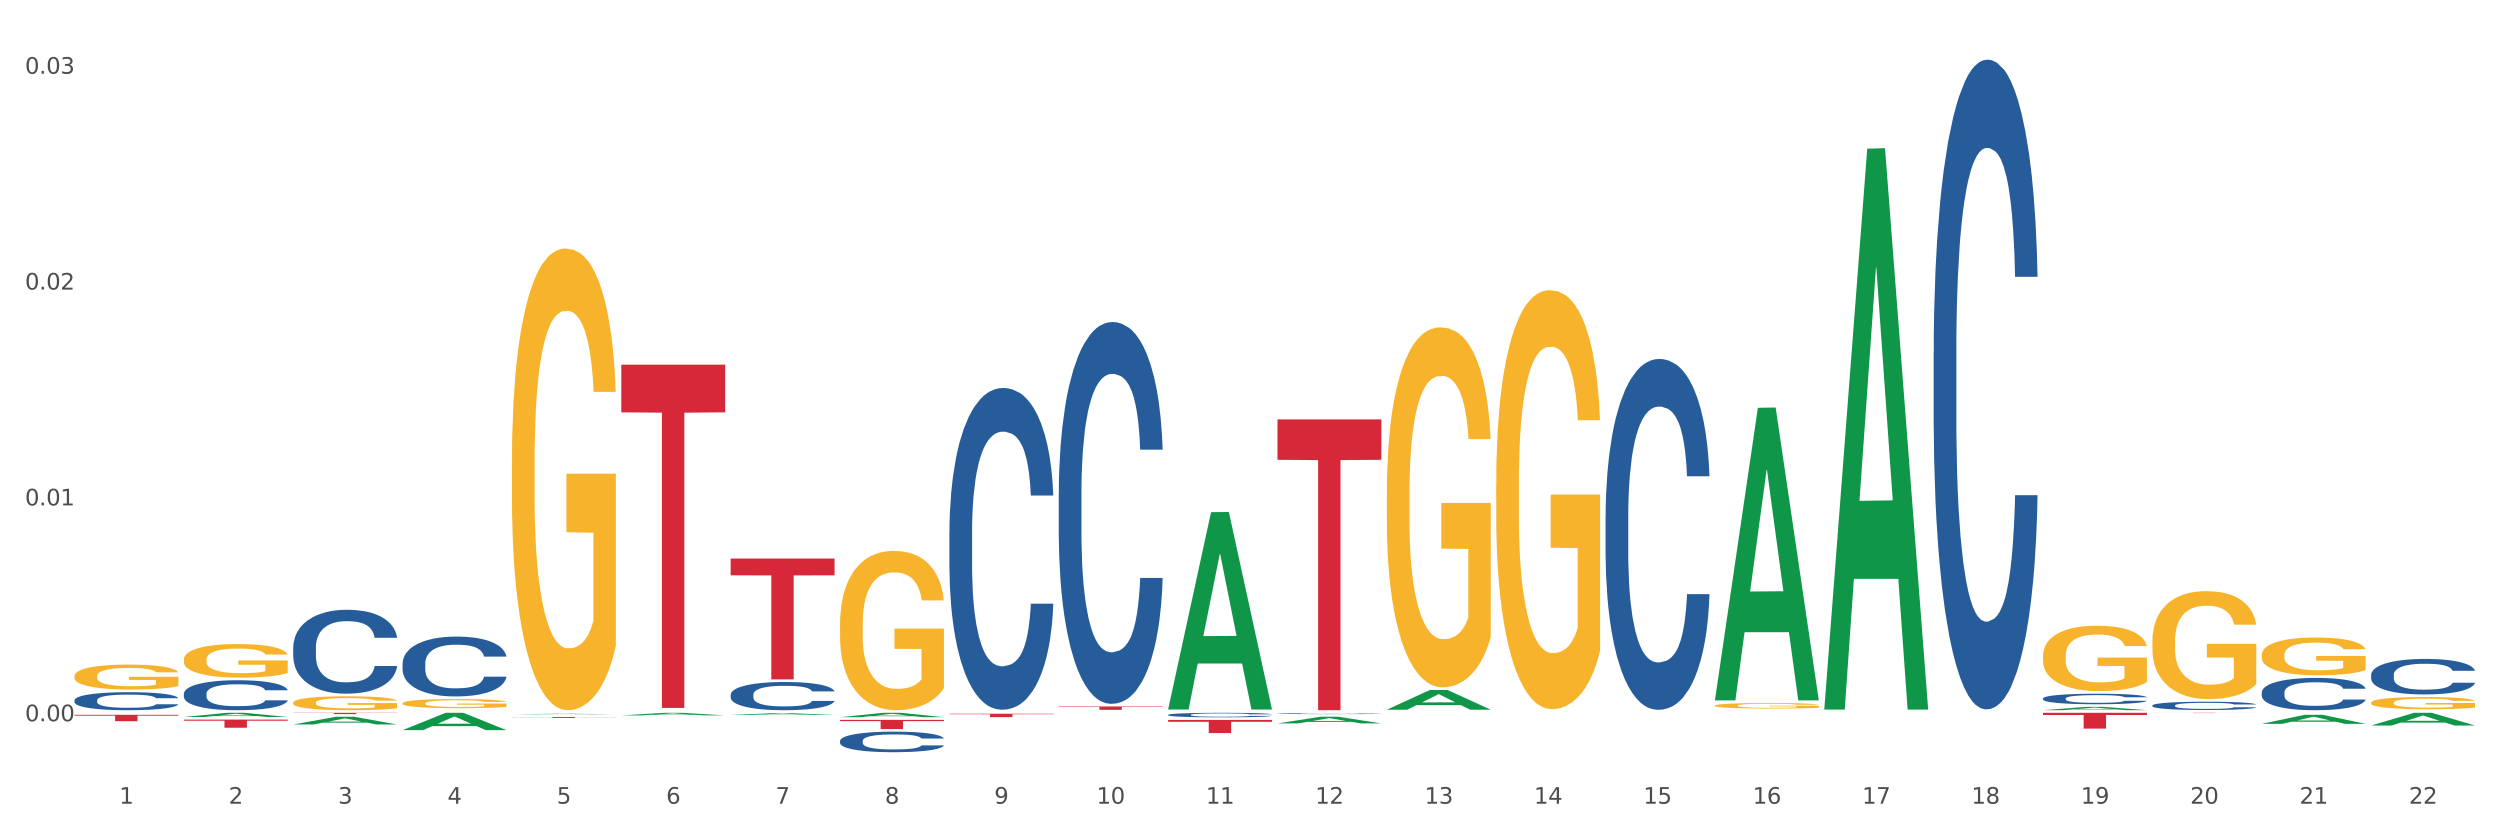 <?xml version="1.0" encoding="utf-8" standalone="no"?>
<!DOCTYPE svg PUBLIC "-//W3C//DTD SVG 1.1//EN"
  "http://www.w3.org/Graphics/SVG/1.1/DTD/svg11.dtd">
<svg xmlns:xlink="http://www.w3.org/1999/xlink" width="1080pt" height="360pt" viewBox="0 0 1080 360" xmlns="http://www.w3.org/2000/svg" version="1.1">
 <rect x="0" y="0" width="1080" height="360" fill="#333333" stroke="none"/>
 <defs>
  <style type="text/css">*{stroke-linejoin: round; stroke-linecap: butt}</style>
 </defs>
 <g id="figure_1">
  <g id="patch_1">
   <path d="M 0 360 
L 1080 360 
L 1080 0 
L 0 0 
z
" style="fill: #ffffff; stroke: #ffffff; stroke-linejoin: miter"/>
  </g>
  <g id="axes_1">
   <g id="matplotlib.axis_1">
    <g id="xtick_1">
     <g id="text_1">
      <!-- 1 -->
      <g style="fill: #4d4d4d" transform="translate(51.562 347.204) scale(0.096 -0.096)">
       <defs>
        <path id="DejaVuSans-31" d="M 794 531 
L 1825 531 
L 1825 4091 
L 703 3866 
L 703 4441 
L 1819 4666 
L 2450 4666 
L 2450 531 
L 3481 531 
L 3481 0 
L 794 0 
L 794 531 
z
" transform="scale(0.016)"/>
       </defs>
       <use xlink:href="#DejaVuSans-31"/>
      </g>
     </g>
    </g>
    <g id="xtick_2">
     <g id="text_2">
      <!-- 2 -->
      <g style="fill: #4d4d4d" transform="translate(98.807 347.204) scale(0.096 -0.096)">
       <defs>
        <path id="DejaVuSans-32" d="M 1228 531 
L 3431 531 
L 3431 0 
L 469 0 
L 469 531 
Q 828 903 1448 1529 
Q 2069 2156 2228 2338 
Q 2531 2678 2651 2914 
Q 2772 3150 2772 3378 
Q 2772 3750 2511 3984 
Q 2250 4219 1831 4219 
Q 1534 4219 1204 4116 
Q 875 4013 500 3803 
L 500 4441 
Q 881 4594 1212 4672 
Q 1544 4750 1819 4750 
Q 2544 4750 2975 4387 
Q 3406 4025 3406 3419 
Q 3406 3131 3298 2873 
Q 3191 2616 2906 2266 
Q 2828 2175 2409 1742 
Q 1991 1309 1228 531 
z
" transform="scale(0.016)"/>
       </defs>
       <use xlink:href="#DejaVuSans-32"/>
      </g>
     </g>
    </g>
    <g id="xtick_3">
     <g id="text_3">
      <!-- 3 -->
      <g style="fill: #4d4d4d" transform="translate(146.052 347.204) scale(0.096 -0.096)">
       <defs>
        <path id="DejaVuSans-33" d="M 2597 2516 
Q 3050 2419 3304 2112 
Q 3559 1806 3559 1356 
Q 3559 666 3084 287 
Q 2609 -91 1734 -91 
Q 1441 -91 1130 -33 
Q 819 25 488 141 
L 488 750 
Q 750 597 1062 519 
Q 1375 441 1716 441 
Q 2309 441 2620 675 
Q 2931 909 2931 1356 
Q 2931 1769 2642 2001 
Q 2353 2234 1838 2234 
L 1294 2234 
L 1294 2753 
L 1863 2753 
Q 2328 2753 2575 2939 
Q 2822 3125 2822 3475 
Q 2822 3834 2567 4026 
Q 2313 4219 1838 4219 
Q 1578 4219 1281 4162 
Q 984 4106 628 3988 
L 628 4550 
Q 988 4650 1302 4700 
Q 1616 4750 1894 4750 
Q 2613 4750 3031 4423 
Q 3450 4097 3450 3541 
Q 3450 3153 3228 2886 
Q 3006 2619 2597 2516 
z
" transform="scale(0.016)"/>
       </defs>
       <use xlink:href="#DejaVuSans-33"/>
      </g>
     </g>
    </g>
    <g id="xtick_4">
     <g id="text_4">
      <!-- 4 -->
      <g style="fill: #4d4d4d" transform="translate(193.297 347.204) scale(0.096 -0.096)">
       <defs>
        <path id="DejaVuSans-34" d="M 2419 4116 
L 825 1625 
L 2419 1625 
L 2419 4116 
z
M 2253 4666 
L 3047 4666 
L 3047 1625 
L 3713 1625 
L 3713 1100 
L 3047 1100 
L 3047 0 
L 2419 0 
L 2419 1100 
L 313 1100 
L 313 1709 
L 2253 4666 
z
" transform="scale(0.016)"/>
       </defs>
       <use xlink:href="#DejaVuSans-34"/>
      </g>
     </g>
    </g>
    <g id="xtick_5">
     <g id="text_5">
      <!-- 5 -->
      <g style="fill: #4d4d4d" transform="translate(240.542 347.204) scale(0.096 -0.096)">
       <defs>
        <path id="DejaVuSans-35" d="M 691 4666 
L 3169 4666 
L 3169 4134 
L 1269 4134 
L 1269 2991 
Q 1406 3038 1543 3061 
Q 1681 3084 1819 3084 
Q 2600 3084 3056 2656 
Q 3513 2228 3513 1497 
Q 3513 744 3044 326 
Q 2575 -91 1722 -91 
Q 1428 -91 1123 -41 
Q 819 9 494 109 
L 494 744 
Q 775 591 1075 516 
Q 1375 441 1709 441 
Q 2250 441 2565 725 
Q 2881 1009 2881 1497 
Q 2881 1984 2565 2268 
Q 2250 2553 1709 2553 
Q 1456 2553 1204 2497 
Q 953 2441 691 2322 
L 691 4666 
z
" transform="scale(0.016)"/>
       </defs>
       <use xlink:href="#DejaVuSans-35"/>
      </g>
     </g>
    </g>
    <g id="xtick_6">
     <g id="text_6">
      <!-- 6 -->
      <g style="fill: #4d4d4d" transform="translate(287.787 347.204) scale(0.096 -0.096)">
       <defs>
        <path id="DejaVuSans-36" d="M 2113 2584 
Q 1688 2584 1439 2293 
Q 1191 2003 1191 1497 
Q 1191 994 1439 701 
Q 1688 409 2113 409 
Q 2538 409 2786 701 
Q 3034 994 3034 1497 
Q 3034 2003 2786 2293 
Q 2538 2584 2113 2584 
z
M 3366 4563 
L 3366 3988 
Q 3128 4100 2886 4159 
Q 2644 4219 2406 4219 
Q 1781 4219 1451 3797 
Q 1122 3375 1075 2522 
Q 1259 2794 1537 2939 
Q 1816 3084 2150 3084 
Q 2853 3084 3261 2657 
Q 3669 2231 3669 1497 
Q 3669 778 3244 343 
Q 2819 -91 2113 -91 
Q 1303 -91 875 529 
Q 447 1150 447 2328 
Q 447 3434 972 4092 
Q 1497 4750 2381 4750 
Q 2619 4750 2861 4703 
Q 3103 4656 3366 4563 
z
" transform="scale(0.016)"/>
       </defs>
       <use xlink:href="#DejaVuSans-36"/>
      </g>
     </g>
    </g>
    <g id="xtick_7">
     <g id="text_7">
      <!-- 7 -->
      <g style="fill: #4d4d4d" transform="translate(335.032 347.204) scale(0.096 -0.096)">
       <defs>
        <path id="DejaVuSans-37" d="M 525 4666 
L 3525 4666 
L 3525 4397 
L 1831 0 
L 1172 0 
L 2766 4134 
L 525 4134 
L 525 4666 
z
" transform="scale(0.016)"/>
       </defs>
       <use xlink:href="#DejaVuSans-37"/>
      </g>
     </g>
    </g>
    <g id="xtick_8">
     <g id="text_8">
      <!-- 8 -->
      <g style="fill: #4d4d4d" transform="translate(382.276 347.204) scale(0.096 -0.096)">
       <defs>
        <path id="DejaVuSans-38" d="M 2034 2216 
Q 1584 2216 1326 1975 
Q 1069 1734 1069 1313 
Q 1069 891 1326 650 
Q 1584 409 2034 409 
Q 2484 409 2743 651 
Q 3003 894 3003 1313 
Q 3003 1734 2745 1975 
Q 2488 2216 2034 2216 
z
M 1403 2484 
Q 997 2584 770 2862 
Q 544 3141 544 3541 
Q 544 4100 942 4425 
Q 1341 4750 2034 4750 
Q 2731 4750 3128 4425 
Q 3525 4100 3525 3541 
Q 3525 3141 3298 2862 
Q 3072 2584 2669 2484 
Q 3125 2378 3379 2068 
Q 3634 1759 3634 1313 
Q 3634 634 3220 271 
Q 2806 -91 2034 -91 
Q 1263 -91 848 271 
Q 434 634 434 1313 
Q 434 1759 690 2068 
Q 947 2378 1403 2484 
z
M 1172 3481 
Q 1172 3119 1398 2916 
Q 1625 2713 2034 2713 
Q 2441 2713 2670 2916 
Q 2900 3119 2900 3481 
Q 2900 3844 2670 4047 
Q 2441 4250 2034 4250 
Q 1625 4250 1398 4047 
Q 1172 3844 1172 3481 
z
" transform="scale(0.016)"/>
       </defs>
       <use xlink:href="#DejaVuSans-38"/>
      </g>
     </g>
    </g>
    <g id="xtick_9">
     <g id="text_9">
      <!-- 9 -->
      <g style="fill: #4d4d4d" transform="translate(429.521 347.204) scale(0.096 -0.096)">
       <defs>
        <path id="DejaVuSans-39" d="M 703 97 
L 703 672 
Q 941 559 1184 500 
Q 1428 441 1663 441 
Q 2288 441 2617 861 
Q 2947 1281 2994 2138 
Q 2813 1869 2534 1725 
Q 2256 1581 1919 1581 
Q 1219 1581 811 2004 
Q 403 2428 403 3163 
Q 403 3881 828 4315 
Q 1253 4750 1959 4750 
Q 2769 4750 3195 4129 
Q 3622 3509 3622 2328 
Q 3622 1225 3098 567 
Q 2575 -91 1691 -91 
Q 1453 -91 1209 -44 
Q 966 3 703 97 
z
M 1959 2075 
Q 2384 2075 2632 2365 
Q 2881 2656 2881 3163 
Q 2881 3666 2632 3958 
Q 2384 4250 1959 4250 
Q 1534 4250 1286 3958 
Q 1038 3666 1038 3163 
Q 1038 2656 1286 2365 
Q 1534 2075 1959 2075 
z
" transform="scale(0.016)"/>
       </defs>
       <use xlink:href="#DejaVuSans-39"/>
      </g>
     </g>
    </g>
    <g id="xtick_10">
     <g id="text_10">
      <!-- 10 -->
      <g style="fill: #4d4d4d" transform="translate(473.712 347.204) scale(0.096 -0.096)">
       <defs>
        <path id="DejaVuSans-30" d="M 2034 4250 
Q 1547 4250 1301 3770 
Q 1056 3291 1056 2328 
Q 1056 1369 1301 889 
Q 1547 409 2034 409 
Q 2525 409 2770 889 
Q 3016 1369 3016 2328 
Q 3016 3291 2770 3770 
Q 2525 4250 2034 4250 
z
M 2034 4750 
Q 2819 4750 3233 4129 
Q 3647 3509 3647 2328 
Q 3647 1150 3233 529 
Q 2819 -91 2034 -91 
Q 1250 -91 836 529 
Q 422 1150 422 2328 
Q 422 3509 836 4129 
Q 1250 4750 2034 4750 
z
" transform="scale(0.016)"/>
       </defs>
       <use xlink:href="#DejaVuSans-31"/>
       <use xlink:href="#DejaVuSans-30" transform="translate(63.623 0)"/>
      </g>
     </g>
    </g>
    <g id="xtick_11">
     <g id="text_11">
      <!-- 11 -->
      <g style="fill: #4d4d4d" transform="translate(520.957 347.204) scale(0.096 -0.096)">
       <use xlink:href="#DejaVuSans-31"/>
       <use xlink:href="#DejaVuSans-31" transform="translate(63.623 0)"/>
      </g>
     </g>
    </g>
    <g id="xtick_12">
     <g id="text_12">
      <!-- 12 -->
      <g style="fill: #4d4d4d" transform="translate(568.202 347.204) scale(0.096 -0.096)">
       <use xlink:href="#DejaVuSans-31"/>
       <use xlink:href="#DejaVuSans-32" transform="translate(63.623 0)"/>
      </g>
     </g>
    </g>
    <g id="xtick_13">
     <g id="text_13">
      <!-- 13 -->
      <g style="fill: #4d4d4d" transform="translate(615.447 347.204) scale(0.096 -0.096)">
       <use xlink:href="#DejaVuSans-31"/>
       <use xlink:href="#DejaVuSans-33" transform="translate(63.623 0)"/>
      </g>
     </g>
    </g>
    <g id="xtick_14">
     <g id="text_14">
      <!-- 14 -->
      <g style="fill: #4d4d4d" transform="translate(662.692 347.204) scale(0.096 -0.096)">
       <use xlink:href="#DejaVuSans-31"/>
       <use xlink:href="#DejaVuSans-34" transform="translate(63.623 0)"/>
      </g>
     </g>
    </g>
    <g id="xtick_15">
     <g id="text_15">
      <!-- 15 -->
      <g style="fill: #4d4d4d" transform="translate(709.937 347.204) scale(0.096 -0.096)">
       <use xlink:href="#DejaVuSans-31"/>
       <use xlink:href="#DejaVuSans-35" transform="translate(63.623 0)"/>
      </g>
     </g>
    </g>
    <g id="xtick_16">
     <g id="text_16">
      <!-- 16 -->
      <g style="fill: #4d4d4d" transform="translate(757.181 347.204) scale(0.096 -0.096)">
       <use xlink:href="#DejaVuSans-31"/>
       <use xlink:href="#DejaVuSans-36" transform="translate(63.623 0)"/>
      </g>
     </g>
    </g>
    <g id="xtick_17">
     <g id="text_17">
      <!-- 17 -->
      <g style="fill: #4d4d4d" transform="translate(804.426 347.204) scale(0.096 -0.096)">
       <use xlink:href="#DejaVuSans-31"/>
       <use xlink:href="#DejaVuSans-37" transform="translate(63.623 0)"/>
      </g>
     </g>
    </g>
    <g id="xtick_18">
     <g id="text_18">
      <!-- 18 -->
      <g style="fill: #4d4d4d" transform="translate(851.671 347.204) scale(0.096 -0.096)">
       <use xlink:href="#DejaVuSans-31"/>
       <use xlink:href="#DejaVuSans-38" transform="translate(63.623 0)"/>
      </g>
     </g>
    </g>
    <g id="xtick_19">
     <g id="text_19">
      <!-- 19 -->
      <g style="fill: #4d4d4d" transform="translate(898.916 347.204) scale(0.096 -0.096)">
       <use xlink:href="#DejaVuSans-31"/>
       <use xlink:href="#DejaVuSans-39" transform="translate(63.623 0)"/>
      </g>
     </g>
    </g>
    <g id="xtick_20">
     <g id="text_20">
      <!-- 20 -->
      <g style="fill: #4d4d4d" transform="translate(946.161 347.204) scale(0.096 -0.096)">
       <use xlink:href="#DejaVuSans-32"/>
       <use xlink:href="#DejaVuSans-30" transform="translate(63.623 0)"/>
      </g>
     </g>
    </g>
    <g id="xtick_21">
     <g id="text_21">
      <!-- 21 -->
      <g style="fill: #4d4d4d" transform="translate(993.406 347.204) scale(0.096 -0.096)">
       <use xlink:href="#DejaVuSans-32"/>
       <use xlink:href="#DejaVuSans-31" transform="translate(63.623 0)"/>
      </g>
     </g>
    </g>
    <g id="xtick_22">
     <g id="text_22">
      <!-- 22 -->
      <g style="fill: #4d4d4d" transform="translate(1040.651 347.204) scale(0.096 -0.096)">
       <use xlink:href="#DejaVuSans-32"/>
       <use xlink:href="#DejaVuSans-32" transform="translate(63.623 0)"/>
      </g>
     </g>
    </g>
    <g id="xtick_23"/>
    <g id="xtick_24"/>
    <g id="xtick_25"/>
    <g id="xtick_26"/>
    <g id="xtick_27"/>
    <g id="xtick_28"/>
    <g id="xtick_29"/>
    <g id="xtick_30"/>
    <g id="xtick_31"/>
    <g id="xtick_32"/>
    <g id="xtick_33"/>
    <g id="xtick_34"/>
    <g id="xtick_35"/>
    <g id="xtick_36"/>
    <g id="xtick_37"/>
    <g id="xtick_38"/>
    <g id="xtick_39"/>
    <g id="xtick_40"/>
    <g id="xtick_41"/>
    <g id="xtick_42"/>
    <g id="xtick_43"/>
   </g>
   <g id="matplotlib.axis_2">
    <g id="ytick_1">
     <g id="text_23">
      <!-- 0.00 -->
      <g style="fill: #4d4d4d" transform="translate(10.8 311.581) scale(0.096 -0.096)">
       <defs>
        <path id="DejaVuSans-2e" d="M 684 794 
L 1344 794 
L 1344 0 
L 684 0 
L 684 794 
z
" transform="scale(0.016)"/>
       </defs>
       <use xlink:href="#DejaVuSans-30"/>
       <use xlink:href="#DejaVuSans-2e" transform="translate(63.623 0)"/>
       <use xlink:href="#DejaVuSans-30" transform="translate(95.41 0)"/>
       <use xlink:href="#DejaVuSans-30" transform="translate(159.033 0)"/>
      </g>
     </g>
    </g>
    <g id="ytick_2">
     <g id="text_24">
      <!-- 0.01 -->
      <g style="fill: #4d4d4d" transform="translate(10.8 218.339) scale(0.096 -0.096)">
       <use xlink:href="#DejaVuSans-30"/>
       <use xlink:href="#DejaVuSans-2e" transform="translate(63.623 0)"/>
       <use xlink:href="#DejaVuSans-30" transform="translate(95.41 0)"/>
       <use xlink:href="#DejaVuSans-31" transform="translate(159.033 0)"/>
      </g>
     </g>
    </g>
    <g id="ytick_3">
     <g id="text_25">
      <!-- 0.02 -->
      <g style="fill: #4d4d4d" transform="translate(10.8 125.097) scale(0.096 -0.096)">
       <use xlink:href="#DejaVuSans-30"/>
       <use xlink:href="#DejaVuSans-2e" transform="translate(63.623 0)"/>
       <use xlink:href="#DejaVuSans-30" transform="translate(95.41 0)"/>
       <use xlink:href="#DejaVuSans-32" transform="translate(159.033 0)"/>
      </g>
     </g>
    </g>
    <g id="ytick_4">
     <g id="text_26">
      <!-- 0.03 -->
      <g style="fill: #4d4d4d" transform="translate(10.8 31.854) scale(0.096 -0.096)">
       <use xlink:href="#DejaVuSans-30"/>
       <use xlink:href="#DejaVuSans-2e" transform="translate(63.623 0)"/>
       <use xlink:href="#DejaVuSans-30" transform="translate(95.41 0)"/>
       <use xlink:href="#DejaVuSans-33" transform="translate(159.033 0)"/>
      </g>
     </g>
    </g>
    <g id="ytick_5"/>
    <g id="ytick_6"/>
    <g id="ytick_7"/>
   </g>
   <g id="PolyCollection_1">
    <path d="M 788.093 306.102 
L 788.139 305.874 
L 806.648 64.233 
L 814.329 64.005 
L 832.976 306.558 
L 824.092 306.558 
L 820.066 250.076 
L 800.956 250.076 
L 800.817 250.987 
L 796.931 306.558 
L 788.093 306.558 
L 788.093 306.102 
L 803.362 216.369 
L 817.66 216.141 
L 810.581 115.704 
L 810.488 115.248 
L 810.395 115.932 
L 803.316 216.141 
L 803.362 216.369 
L 788.093 306.102 
z
" clip-path="url(#p7c195791b5)" style="fill: #109648"/>
    <path d="M 882.583 306.803 
L 882.629 306.801 
L 901.137 305.366 
L 908.818 305.365 
L 927.465 306.805 
L 918.581 306.805 
L 914.556 306.47 
L 895.446 306.47 
L 895.307 306.475 
L 891.42 306.805 
L 882.583 306.805 
L 882.583 306.803 
L 897.852 306.27 
L 912.15 306.268 
L 905.07 305.672 
L 904.978 305.669 
L 904.885 305.673 
L 897.806 306.268 
L 897.852 306.27 
L 882.583 306.803 
z
" clip-path="url(#p7c195791b5)" style="fill: #109648"/>
    <path d="M 173.91 315.417 
L 173.956 315.41 
L 192.464 307.941 
L 200.145 307.934 
L 218.792 315.431 
L 209.908 315.431 
L 205.883 313.685 
L 186.773 313.685 
L 186.634 313.714 
L 182.747 315.431 
L 173.91 315.431 
L 173.91 315.417 
L 189.179 312.644 
L 203.477 312.636 
L 196.397 309.532 
L 196.305 309.518 
L 196.212 309.539 
L 189.133 312.636 
L 189.179 312.644 
L 173.91 315.417 
z
" clip-path="url(#p7c195791b5)" style="fill: #109648"/>
    <path d="M 315.644 308.849 
L 315.691 308.848 
L 334.199 308.1 
L 341.88 308.099 
L 360.527 308.85 
L 351.643 308.85 
L 347.617 308.675 
L 328.508 308.675 
L 328.369 308.678 
L 324.482 308.85 
L 315.644 308.85 
L 315.644 308.849 
L 330.914 308.571 
L 345.211 308.57 
L 338.132 308.259 
L 338.039 308.258 
L 337.947 308.26 
L 330.867 308.57 
L 330.914 308.571 
L 315.644 308.849 
z
" clip-path="url(#p7c195791b5)" style="fill: #109648"/>
    <path d="M 740.848 304.808 
L 740.901 304.806 
L 740.901 304.728 
L 741.007 304.661 
L 741.537 304.498 
L 742.332 304.364 
L 742.915 304.292 
L 743.498 304.234 
L 744.186 304.175 
L 745.034 304.114 
L 746.571 304.026 
L 747.525 303.98 
L 748.691 303.932 
L 750.81 303.863 
L 752.347 303.824 
L 753.937 303.791 
L 756.533 303.752 
L 758.229 303.735 
L 760.031 303.722 
L 762.203 303.713 
L 763.846 303.711 
L 767.449 303.718 
L 770.523 303.737 
L 772.006 303.752 
L 773.914 303.778 
L 774.921 303.796 
L 776.563 303.83 
L 778.259 303.876 
L 779.425 303.915 
L 781.174 303.989 
L 782.498 304.062 
L 783.717 304.153 
L 784.353 304.216 
L 784.83 304.275 
L 785.254 304.342 
L 785.678 304.448 
L 776.14 304.448 
L 775.769 304.372 
L 775.186 304.301 
L 774.338 304.232 
L 773.596 304.188 
L 772.324 304.134 
L 771.158 304.099 
L 769.94 304.073 
L 768.456 304.052 
L 767.29 304.041 
L 765.647 304.032 
L 762.415 304.034 
L 760.243 304.052 
L 758.759 304.073 
L 757.805 304.093 
L 756.957 304.114 
L 756.003 304.145 
L 754.891 304.19 
L 754.096 304.232 
L 753.301 304.284 
L 752.665 304.336 
L 752.082 304.396 
L 751.605 304.461 
L 751.234 304.529 
L 750.916 304.611 
L 750.651 304.747 
L 750.651 305.044 
L 750.757 305.112 
L 751.022 305.201 
L 751.34 305.268 
L 751.87 305.348 
L 752.347 305.402 
L 753.248 305.48 
L 754.255 305.545 
L 755.049 305.586 
L 755.844 305.621 
L 757.222 305.669 
L 758.759 305.708 
L 760.084 305.732 
L 761.885 305.753 
L 763.104 305.762 
L 764.164 305.766 
L 766.76 305.766 
L 768.615 305.76 
L 770.682 305.745 
L 772.271 305.725 
L 773.596 305.701 
L 775.08 305.662 
L 776.034 305.625 
L 776.034 305.172 
L 764.376 305.17 
L 764.376 304.869 
L 785.731 304.869 
L 785.731 305.753 
L 784.83 305.799 
L 783.823 305.84 
L 782.763 305.877 
L 781.174 305.922 
L 779.266 305.966 
L 777.57 305.996 
L 775.769 306.022 
L 773.649 306.046 
L 770.894 306.068 
L 769.198 306.076 
L 767.078 306.083 
L 764.588 306.085 
L 762.415 306.081 
L 760.295 306.07 
L 758.07 306.05 
L 755.897 306.022 
L 754.255 305.994 
L 752.612 305.959 
L 750.863 305.914 
L 749.486 305.87 
L 748.426 305.831 
L 747.26 305.782 
L 745.988 305.717 
L 745.034 305.658 
L 744.186 305.597 
L 743.286 305.519 
L 742.65 305.452 
L 742.014 305.367 
L 741.643 305.305 
L 741.219 305.207 
L 740.901 305.07 
L 740.848 304.808 
z
" clip-path="url(#p7c195791b5)" style="fill: #f7b32b"/>
    <path d="M 882.583 283.368 
L 882.636 283.342 
L 882.636 282.414 
L 882.742 281.614 
L 883.272 279.68 
L 884.066 278.081 
L 884.649 277.23 
L 885.232 276.533 
L 885.921 275.837 
L 886.769 275.115 
L 888.306 274.058 
L 889.26 273.516 
L 890.425 272.949 
L 892.545 272.123 
L 894.082 271.659 
L 895.671 271.272 
L 898.268 270.808 
L 899.964 270.602 
L 901.765 270.447 
L 903.938 270.344 
L 905.58 270.318 
L 909.184 270.395 
L 912.257 270.627 
L 913.741 270.808 
L 915.649 271.117 
L 916.655 271.324 
L 918.298 271.736 
L 919.994 272.278 
L 921.16 272.742 
L 922.908 273.619 
L 924.233 274.496 
L 925.452 275.579 
L 926.088 276.327 
L 926.565 277.023 
L 926.988 277.823 
L 927.412 279.087 
L 917.874 279.087 
L 917.503 278.184 
L 916.92 277.333 
L 916.072 276.508 
L 915.331 275.992 
L 914.059 275.347 
L 912.893 274.934 
L 911.674 274.625 
L 910.191 274.367 
L 909.025 274.238 
L 907.382 274.135 
L 904.15 274.161 
L 901.977 274.367 
L 900.493 274.625 
L 899.54 274.857 
L 898.692 275.115 
L 897.738 275.476 
L 896.625 276.018 
L 895.83 276.508 
L 895.035 277.127 
L 894.4 277.746 
L 893.817 278.468 
L 893.34 279.241 
L 892.969 280.041 
L 892.651 281.021 
L 892.386 282.646 
L 892.386 286.179 
L 892.492 286.979 
L 892.757 288.036 
L 893.075 288.836 
L 893.605 289.79 
L 894.082 290.435 
L 894.982 291.363 
L 895.989 292.137 
L 896.784 292.627 
L 897.579 293.039 
L 898.957 293.607 
L 900.493 294.071 
L 901.818 294.355 
L 903.62 294.613 
L 904.839 294.716 
L 905.898 294.767 
L 908.495 294.767 
L 910.35 294.69 
L 912.416 294.509 
L 914.006 294.277 
L 915.331 293.994 
L 916.814 293.529 
L 917.768 293.091 
L 917.768 287.701 
L 906.11 287.675 
L 906.11 284.09 
L 927.465 284.09 
L 927.465 294.613 
L 926.565 295.154 
L 925.558 295.644 
L 924.498 296.083 
L 922.908 296.624 
L 921.001 297.14 
L 919.305 297.501 
L 917.503 297.811 
L 915.384 298.094 
L 912.628 298.352 
L 910.932 298.455 
L 908.813 298.533 
L 906.322 298.559 
L 904.15 298.507 
L 902.03 298.378 
L 899.805 298.146 
L 897.632 297.811 
L 895.989 297.475 
L 894.347 297.063 
L 892.598 296.521 
L 891.22 296.005 
L 890.16 295.541 
L 888.995 294.948 
L 887.723 294.174 
L 886.769 293.478 
L 885.921 292.756 
L 885.02 291.827 
L 884.384 291.028 
L 883.749 290.022 
L 883.378 289.274 
L 882.954 288.113 
L 882.636 286.489 
L 882.583 283.368 
z
" clip-path="url(#p7c195791b5)" style="fill: #f7b32b"/>
    <path d="M 977.072 312.705 
L 977.119 312.702 
L 995.627 308.789 
L 1003.308 308.785 
L 1021.955 312.713 
L 1013.071 312.713 
L 1009.046 311.798 
L 989.936 311.798 
L 989.797 311.813 
L 985.91 312.713 
L 977.072 312.713 
L 977.072 312.705 
L 992.342 311.252 
L 1006.64 311.249 
L 999.56 309.622 
L 999.468 309.615 
L 999.375 309.626 
L 992.296 311.249 
L 992.342 311.252 
L 977.072 312.705 
z
" clip-path="url(#p7c195791b5)" style="fill: #109648"/>
    <path d="M 1024.317 313.42 
L 1024.364 313.415 
L 1042.872 307.939 
L 1050.553 307.934 
L 1069.2 313.43 
L 1060.316 313.43 
L 1056.29 312.15 
L 1037.181 312.15 
L 1037.042 312.171 
L 1033.155 313.43 
L 1024.317 313.43 
L 1024.317 313.42 
L 1039.587 311.386 
L 1053.884 311.381 
L 1046.805 309.105 
L 1046.712 309.095 
L 1046.62 309.111 
L 1039.54 311.381 
L 1039.587 311.386 
L 1024.317 313.42 
z
" clip-path="url(#p7c195791b5)" style="fill: #109648"/>
    <path d="M 362.889 269.797 
L 362.942 269.734 
L 362.942 267.472 
L 363.048 265.524 
L 363.578 260.812 
L 364.373 256.916 
L 364.956 254.843 
L 365.539 253.146 
L 366.228 251.45 
L 367.075 249.69 
L 368.612 247.114 
L 369.566 245.795 
L 370.732 244.412 
L 372.851 242.402 
L 374.388 241.271 
L 375.978 240.328 
L 378.574 239.197 
L 380.27 238.695 
L 382.072 238.318 
L 384.244 238.066 
L 385.887 238.004 
L 389.49 238.192 
L 392.564 238.758 
L 394.047 239.197 
L 395.955 239.951 
L 396.962 240.454 
L 398.604 241.459 
L 400.3 242.779 
L 401.466 243.91 
L 403.215 246.046 
L 404.539 248.182 
L 405.758 250.821 
L 406.394 252.644 
L 406.871 254.34 
L 407.295 256.288 
L 407.719 259.367 
L 398.181 259.367 
L 397.81 257.167 
L 397.227 255.094 
L 396.379 253.083 
L 395.637 251.827 
L 394.365 250.256 
L 393.199 249.251 
L 391.981 248.497 
L 390.497 247.868 
L 389.331 247.554 
L 387.688 247.303 
L 384.456 247.366 
L 382.284 247.868 
L 380.8 248.497 
L 379.846 249.062 
L 378.998 249.69 
L 378.044 250.57 
L 376.932 251.89 
L 376.137 253.083 
L 375.342 254.591 
L 374.706 256.099 
L 374.123 257.859 
L 373.646 259.744 
L 373.275 261.691 
L 372.957 264.079 
L 372.692 268.038 
L 372.692 276.646 
L 372.798 278.593 
L 373.063 281.17 
L 373.381 283.117 
L 373.911 285.442 
L 374.388 287.013 
L 375.289 289.275 
L 376.296 291.16 
L 377.09 292.354 
L 377.885 293.359 
L 379.263 294.741 
L 380.8 295.872 
L 382.125 296.564 
L 383.926 297.192 
L 385.145 297.443 
L 386.205 297.569 
L 388.801 297.569 
L 390.656 297.38 
L 392.723 296.941 
L 394.312 296.375 
L 395.637 295.684 
L 397.121 294.553 
L 398.075 293.485 
L 398.075 280.353 
L 386.417 280.29 
L 386.417 271.556 
L 407.772 271.556 
L 407.772 297.192 
L 406.871 298.511 
L 405.864 299.705 
L 404.804 300.773 
L 403.215 302.093 
L 401.307 303.349 
L 399.611 304.229 
L 397.81 304.983 
L 395.69 305.674 
L 392.935 306.303 
L 391.239 306.554 
L 389.119 306.742 
L 386.629 306.805 
L 384.456 306.68 
L 382.336 306.365 
L 380.111 305.8 
L 377.938 304.983 
L 376.296 304.166 
L 374.653 303.161 
L 372.904 301.841 
L 371.527 300.585 
L 370.467 299.454 
L 369.301 298.009 
L 368.029 296.124 
L 367.075 294.427 
L 366.228 292.668 
L 365.327 290.406 
L 364.691 288.458 
L 364.055 286.008 
L 363.684 284.185 
L 363.26 281.358 
L 362.942 277.4 
L 362.889 269.797 
z
" clip-path="url(#p7c195791b5)" style="fill: #f7b32b"/>
    <path d="M 221.154 199.52 
L 221.207 199.338 
L 221.207 192.78 
L 221.313 187.134 
L 221.843 173.473 
L 222.638 162.179 
L 223.221 156.168 
L 223.804 151.25 
L 224.493 146.332 
L 225.341 141.232 
L 226.877 133.764 
L 227.831 129.939 
L 228.997 125.932 
L 231.117 120.103 
L 232.653 116.824 
L 234.243 114.092 
L 236.84 110.813 
L 238.535 109.356 
L 240.337 108.263 
L 242.51 107.535 
L 244.152 107.353 
L 247.756 107.899 
L 250.829 109.538 
L 252.313 110.813 
L 254.22 112.999 
L 255.227 114.456 
L 256.87 117.371 
L 258.566 121.196 
L 259.731 124.475 
L 261.48 130.668 
L 262.805 136.861 
L 264.024 144.511 
L 264.659 149.793 
L 265.136 154.711 
L 265.56 160.358 
L 265.984 169.283 
L 256.446 169.283 
L 256.075 162.908 
L 255.492 156.897 
L 254.644 151.068 
L 253.902 147.425 
L 252.631 142.872 
L 251.465 139.957 
L 250.246 137.771 
L 248.762 135.95 
L 247.597 135.039 
L 245.954 134.311 
L 242.721 134.493 
L 240.549 135.95 
L 239.065 137.771 
L 238.111 139.411 
L 237.263 141.232 
L 236.31 143.782 
L 235.197 147.607 
L 234.402 151.068 
L 233.607 155.44 
L 232.971 159.811 
L 232.388 164.912 
L 231.911 170.376 
L 231.541 176.023 
L 231.223 182.944 
L 230.958 194.42 
L 230.958 219.374 
L 231.064 225.021 
L 231.329 232.489 
L 231.647 238.135 
L 232.176 244.875 
L 232.653 249.428 
L 233.554 255.986 
L 234.561 261.45 
L 235.356 264.911 
L 236.151 267.825 
L 237.528 271.833 
L 239.065 275.111 
L 240.39 277.115 
L 242.192 278.936 
L 243.41 279.665 
L 244.47 280.029 
L 247.067 280.029 
L 248.921 279.483 
L 250.988 278.208 
L 252.578 276.569 
L 253.902 274.565 
L 255.386 271.286 
L 256.34 268.19 
L 256.34 230.121 
L 244.682 229.939 
L 244.682 204.62 
L 266.037 204.62 
L 266.037 278.936 
L 265.136 282.762 
L 264.129 286.222 
L 263.07 289.319 
L 261.48 293.144 
L 259.572 296.787 
L 257.877 299.337 
L 256.075 301.523 
L 253.955 303.527 
L 251.2 305.348 
L 249.504 306.077 
L 247.385 306.623 
L 244.894 306.805 
L 242.721 306.441 
L 240.602 305.53 
L 238.376 303.891 
L 236.204 301.523 
L 234.561 299.155 
L 232.918 296.241 
L 231.17 292.415 
L 229.792 288.773 
L 228.732 285.494 
L 227.566 281.304 
L 226.295 275.84 
L 225.341 270.922 
L 224.493 265.822 
L 223.592 259.264 
L 222.956 253.618 
L 222.32 246.514 
L 221.949 241.232 
L 221.525 233.035 
L 221.207 221.56 
L 221.154 199.52 
z
" clip-path="url(#p7c195791b5)" style="fill: #f7b32b"/>
    <path d="M 646.358 208.997 
L 646.411 208.832 
L 646.411 202.881 
L 646.517 197.756 
L 647.047 185.358 
L 647.842 175.108 
L 648.425 169.653 
L 649.008 165.189 
L 649.697 160.726 
L 650.545 156.097 
L 652.081 149.319 
L 653.035 145.848 
L 654.201 142.211 
L 656.321 136.921 
L 657.857 133.945 
L 659.447 131.465 
L 662.043 128.49 
L 663.739 127.167 
L 665.541 126.175 
L 667.713 125.514 
L 669.356 125.349 
L 672.959 125.845 
L 676.033 127.332 
L 677.517 128.49 
L 679.424 130.473 
L 680.431 131.796 
L 682.074 134.441 
L 683.769 137.913 
L 684.935 140.888 
L 686.684 146.509 
L 688.009 152.13 
L 689.227 159.073 
L 689.863 163.867 
L 690.34 168.33 
L 690.764 173.455 
L 691.188 181.555 
L 681.65 181.555 
L 681.279 175.769 
L 680.696 170.314 
L 679.848 165.024 
L 679.106 161.718 
L 677.835 157.585 
L 676.669 154.94 
L 675.45 152.956 
L 673.966 151.303 
L 672.8 150.476 
L 671.158 149.815 
L 667.925 149.98 
L 665.753 151.303 
L 664.269 152.956 
L 663.315 154.444 
L 662.467 156.097 
L 661.514 158.411 
L 660.401 161.883 
L 659.606 165.024 
L 658.811 168.992 
L 658.175 172.959 
L 657.592 177.588 
L 657.115 182.547 
L 656.744 187.672 
L 656.426 193.954 
L 656.162 204.369 
L 656.162 227.017 
L 656.268 232.141 
L 656.532 238.919 
L 656.85 244.044 
L 657.38 250.16 
L 657.857 254.293 
L 658.758 260.245 
L 659.765 265.204 
L 660.56 268.345 
L 661.355 270.99 
L 662.732 274.627 
L 664.269 277.603 
L 665.594 279.421 
L 667.395 281.074 
L 668.614 281.735 
L 669.674 282.066 
L 672.271 282.066 
L 674.125 281.57 
L 676.192 280.413 
L 677.782 278.925 
L 679.106 277.107 
L 680.59 274.131 
L 681.544 271.321 
L 681.544 236.77 
L 669.886 236.605 
L 669.886 213.626 
L 691.241 213.626 
L 691.241 281.074 
L 690.34 284.546 
L 689.333 287.687 
L 688.274 290.497 
L 686.684 293.969 
L 684.776 297.275 
L 683.081 299.589 
L 681.279 301.573 
L 679.159 303.391 
L 676.404 305.045 
L 674.708 305.706 
L 672.588 306.202 
L 670.098 306.367 
L 667.925 306.036 
L 665.806 305.21 
L 663.58 303.722 
L 661.408 301.573 
L 659.765 299.424 
L 658.122 296.779 
L 656.374 293.307 
L 654.996 290.001 
L 653.936 287.025 
L 652.77 283.223 
L 651.498 278.264 
L 650.545 273.8 
L 649.697 269.172 
L 648.796 263.22 
L 648.16 258.096 
L 647.524 251.648 
L 647.153 246.854 
L 646.729 239.415 
L 646.411 229 
L 646.358 208.997 
z
" clip-path="url(#p7c195791b5)" style="fill: #f7b32b"/>
    <path d="M 599.113 213.284 
L 599.166 213.141 
L 599.166 208.028 
L 599.272 203.625 
L 599.802 192.972 
L 600.597 184.166 
L 601.18 179.478 
L 601.763 175.643 
L 602.452 171.808 
L 603.3 167.831 
L 604.836 162.008 
L 605.79 159.025 
L 606.956 155.9 
L 609.076 151.355 
L 610.612 148.798 
L 612.202 146.668 
L 614.799 144.111 
L 616.494 142.975 
L 618.296 142.123 
L 620.469 141.554 
L 622.111 141.412 
L 625.715 141.838 
L 628.788 143.117 
L 630.272 144.111 
L 632.179 145.816 
L 633.186 146.952 
L 634.829 149.224 
L 636.525 152.207 
L 637.69 154.764 
L 639.439 159.593 
L 640.764 164.422 
L 641.983 170.388 
L 642.618 174.507 
L 643.095 178.342 
L 643.519 182.745 
L 643.943 189.705 
L 634.405 189.705 
L 634.034 184.734 
L 633.451 180.047 
L 632.603 175.501 
L 631.861 172.661 
L 630.59 169.11 
L 629.424 166.837 
L 628.205 165.133 
L 626.721 163.712 
L 625.556 163.002 
L 623.913 162.434 
L 620.68 162.576 
L 618.508 163.712 
L 617.024 165.133 
L 616.07 166.411 
L 615.222 167.831 
L 614.269 169.82 
L 613.156 172.803 
L 612.361 175.501 
L 611.566 178.91 
L 610.93 182.319 
L 610.347 186.296 
L 609.87 190.557 
L 609.5 194.961 
L 609.182 200.358 
L 608.917 209.306 
L 608.917 228.766 
L 609.023 233.169 
L 609.288 238.992 
L 609.606 243.396 
L 610.135 248.651 
L 610.612 252.202 
L 611.513 257.315 
L 612.52 261.576 
L 613.315 264.275 
L 614.11 266.548 
L 615.487 269.673 
L 617.024 272.229 
L 618.349 273.792 
L 620.151 275.212 
L 621.369 275.78 
L 622.429 276.064 
L 625.026 276.064 
L 626.88 275.638 
L 628.947 274.644 
L 630.537 273.365 
L 631.861 271.803 
L 633.345 269.246 
L 634.299 266.832 
L 634.299 237.146 
L 622.641 237.004 
L 622.641 217.261 
L 643.996 217.261 
L 643.996 275.212 
L 643.095 278.195 
L 642.088 280.894 
L 641.029 283.308 
L 639.439 286.291 
L 637.531 289.132 
L 635.836 291.12 
L 634.034 292.825 
L 631.914 294.387 
L 629.159 295.807 
L 627.463 296.376 
L 625.344 296.802 
L 622.853 296.944 
L 620.68 296.66 
L 618.561 295.95 
L 616.335 294.671 
L 614.163 292.825 
L 612.52 290.978 
L 610.877 288.706 
L 609.129 285.723 
L 607.751 282.882 
L 606.691 280.325 
L 605.525 277.058 
L 604.254 272.797 
L 603.3 268.962 
L 602.452 264.985 
L 601.551 259.872 
L 600.915 255.469 
L 600.279 249.929 
L 599.908 245.81 
L 599.484 239.418 
L 599.166 230.47 
L 599.113 213.284 
z
" clip-path="url(#p7c195791b5)" style="fill: #f7b32b"/>
    <path d="M 173.91 303.811 
L 173.963 303.808 
L 173.963 303.678 
L 174.069 303.566 
L 174.598 303.295 
L 175.393 303.072 
L 175.976 302.953 
L 176.559 302.855 
L 177.248 302.758 
L 178.096 302.657 
L 179.633 302.509 
L 180.586 302.433 
L 181.752 302.354 
L 183.872 302.238 
L 185.408 302.173 
L 186.998 302.119 
L 189.595 302.054 
L 191.29 302.025 
L 193.092 302.004 
L 195.265 301.989 
L 196.907 301.986 
L 200.511 301.997 
L 203.584 302.029 
L 205.068 302.054 
L 206.975 302.098 
L 207.982 302.126 
L 209.625 302.184 
L 211.321 302.26 
L 212.486 302.325 
L 214.235 302.448 
L 215.56 302.57 
L 216.779 302.722 
L 217.415 302.826 
L 217.891 302.924 
L 218.315 303.036 
L 218.739 303.212 
L 209.201 303.212 
L 208.83 303.086 
L 208.247 302.967 
L 207.399 302.852 
L 206.658 302.78 
L 205.386 302.689 
L 204.22 302.632 
L 203.001 302.588 
L 201.517 302.552 
L 200.352 302.534 
L 198.709 302.52 
L 195.477 302.523 
L 193.304 302.552 
L 191.82 302.588 
L 190.866 302.621 
L 190.019 302.657 
L 189.065 302.707 
L 187.952 302.783 
L 187.157 302.852 
L 186.362 302.938 
L 185.726 303.025 
L 185.144 303.126 
L 184.667 303.234 
L 184.296 303.346 
L 183.978 303.483 
L 183.713 303.71 
L 183.713 304.205 
L 183.819 304.317 
L 184.084 304.464 
L 184.402 304.576 
L 184.932 304.71 
L 185.408 304.8 
L 186.309 304.93 
L 187.316 305.038 
L 188.111 305.107 
L 188.906 305.164 
L 190.284 305.244 
L 191.82 305.309 
L 193.145 305.348 
L 194.947 305.385 
L 196.165 305.399 
L 197.225 305.406 
L 199.822 305.406 
L 201.676 305.395 
L 203.743 305.37 
L 205.333 305.338 
L 206.658 305.298 
L 208.141 305.233 
L 209.095 305.172 
L 209.095 304.418 
L 197.437 304.414 
L 197.437 303.912 
L 218.792 303.912 
L 218.792 305.385 
L 217.891 305.46 
L 216.885 305.529 
L 215.825 305.59 
L 214.235 305.666 
L 212.327 305.738 
L 210.632 305.789 
L 208.83 305.832 
L 206.711 305.872 
L 203.955 305.908 
L 202.259 305.922 
L 200.14 305.933 
L 197.649 305.937 
L 195.477 305.929 
L 193.357 305.911 
L 191.131 305.879 
L 188.959 305.832 
L 187.316 305.785 
L 185.673 305.727 
L 183.925 305.652 
L 182.547 305.579 
L 181.487 305.514 
L 180.321 305.431 
L 179.05 305.323 
L 178.096 305.226 
L 177.248 305.125 
L 176.347 304.995 
L 175.711 304.883 
L 175.075 304.742 
L 174.704 304.638 
L 174.281 304.475 
L 173.963 304.248 
L 173.91 303.811 
z
" clip-path="url(#p7c195791b5)" style="fill: #f7b32b"/>
    <path d="M 126.665 303.572 
L 126.718 303.566 
L 126.718 303.369 
L 126.824 303.199 
L 127.354 302.787 
L 128.148 302.446 
L 128.731 302.265 
L 129.314 302.117 
L 130.003 301.969 
L 130.851 301.815 
L 132.388 301.59 
L 133.342 301.475 
L 134.507 301.354 
L 136.627 301.178 
L 138.164 301.08 
L 139.753 300.997 
L 142.35 300.898 
L 144.046 300.854 
L 145.847 300.822 
L 148.02 300.8 
L 149.662 300.794 
L 153.266 300.811 
L 156.339 300.86 
L 157.823 300.898 
L 159.731 300.964 
L 160.737 301.008 
L 162.38 301.096 
L 164.076 301.211 
L 165.242 301.31 
L 166.99 301.497 
L 168.315 301.683 
L 169.534 301.914 
L 170.17 302.073 
L 170.647 302.221 
L 171.07 302.392 
L 171.494 302.661 
L 161.956 302.661 
L 161.585 302.468 
L 161.002 302.287 
L 160.155 302.112 
L 159.413 302.002 
L 158.141 301.865 
L 156.975 301.777 
L 155.756 301.711 
L 154.273 301.656 
L 153.107 301.629 
L 151.464 301.607 
L 148.232 301.612 
L 146.059 301.656 
L 144.575 301.711 
L 143.622 301.76 
L 142.774 301.815 
L 141.82 301.892 
L 140.707 302.007 
L 139.912 302.112 
L 139.117 302.243 
L 138.482 302.375 
L 137.899 302.529 
L 137.422 302.693 
L 137.051 302.864 
L 136.733 303.072 
L 136.468 303.418 
L 136.468 304.17 
L 136.574 304.34 
L 136.839 304.565 
L 137.157 304.736 
L 137.687 304.939 
L 138.164 305.076 
L 139.064 305.274 
L 140.071 305.438 
L 140.866 305.543 
L 141.661 305.63 
L 143.039 305.751 
L 144.575 305.85 
L 145.9 305.91 
L 147.702 305.965 
L 148.921 305.987 
L 149.98 305.998 
L 152.577 305.998 
L 154.432 305.982 
L 156.498 305.943 
L 158.088 305.894 
L 159.413 305.834 
L 160.896 305.735 
L 161.85 305.641 
L 161.85 304.494 
L 150.192 304.489 
L 150.192 303.726 
L 171.547 303.726 
L 171.547 305.965 
L 170.647 306.081 
L 169.64 306.185 
L 168.58 306.278 
L 166.99 306.393 
L 165.083 306.503 
L 163.387 306.58 
L 161.585 306.646 
L 159.466 306.706 
L 156.71 306.761 
L 155.014 306.783 
L 152.895 306.8 
L 150.404 306.805 
L 148.232 306.794 
L 146.112 306.767 
L 143.887 306.717 
L 141.714 306.646 
L 140.071 306.575 
L 138.429 306.487 
L 136.68 306.372 
L 135.302 306.262 
L 134.242 306.163 
L 133.077 306.037 
L 131.805 305.872 
L 130.851 305.724 
L 130.003 305.57 
L 129.102 305.372 
L 128.466 305.202 
L 127.831 304.988 
L 127.46 304.829 
L 127.036 304.582 
L 126.718 304.236 
L 126.665 303.572 
z
" clip-path="url(#p7c195791b5)" style="fill: #f7b32b"/>
    <path d="M 79.42 284.942 
L 79.473 284.928 
L 79.473 284.452 
L 79.579 284.042 
L 80.109 283.049 
L 80.904 282.228 
L 81.486 281.791 
L 82.069 281.434 
L 82.758 281.077 
L 83.606 280.706 
L 85.143 280.163 
L 86.097 279.885 
L 87.262 279.594 
L 89.382 279.171 
L 90.919 278.932 
L 92.508 278.734 
L 95.105 278.496 
L 96.801 278.39 
L 98.602 278.31 
L 100.775 278.257 
L 102.418 278.244 
L 106.021 278.284 
L 109.094 278.403 
L 110.578 278.496 
L 112.486 278.654 
L 113.493 278.76 
L 115.135 278.972 
L 116.831 279.25 
L 117.997 279.488 
L 119.745 279.938 
L 121.07 280.388 
L 122.289 280.944 
L 122.925 281.328 
L 123.402 281.685 
L 123.826 282.096 
L 124.25 282.744 
L 114.711 282.744 
L 114.34 282.281 
L 113.757 281.844 
L 112.91 281.421 
L 112.168 281.156 
L 110.896 280.825 
L 109.73 280.613 
L 108.511 280.454 
L 107.028 280.322 
L 105.862 280.256 
L 104.219 280.203 
L 100.987 280.216 
L 98.814 280.322 
L 97.331 280.454 
L 96.377 280.574 
L 95.529 280.706 
L 94.575 280.891 
L 93.462 281.169 
L 92.667 281.421 
L 91.873 281.738 
L 91.237 282.056 
L 90.654 282.427 
L 90.177 282.824 
L 89.806 283.234 
L 89.488 283.737 
L 89.223 284.571 
L 89.223 286.384 
L 89.329 286.795 
L 89.594 287.337 
L 89.912 287.748 
L 90.442 288.237 
L 90.919 288.568 
L 91.82 289.045 
L 92.826 289.442 
L 93.621 289.693 
L 94.416 289.905 
L 95.794 290.196 
L 97.331 290.435 
L 98.655 290.58 
L 100.457 290.713 
L 101.676 290.766 
L 102.736 290.792 
L 105.332 290.792 
L 107.187 290.752 
L 109.253 290.66 
L 110.843 290.541 
L 112.168 290.395 
L 113.651 290.157 
L 114.605 289.932 
L 114.605 287.165 
L 102.947 287.152 
L 102.947 285.312 
L 124.303 285.312 
L 124.303 290.713 
L 123.402 290.991 
L 122.395 291.242 
L 121.335 291.467 
L 119.745 291.745 
L 117.838 292.01 
L 116.142 292.195 
L 114.34 292.354 
L 112.221 292.5 
L 109.465 292.632 
L 107.77 292.685 
L 105.65 292.725 
L 103.159 292.738 
L 100.987 292.711 
L 98.867 292.645 
L 96.642 292.526 
L 94.469 292.354 
L 92.826 292.182 
L 91.184 291.97 
L 89.435 291.692 
L 88.057 291.427 
L 86.997 291.189 
L 85.832 290.885 
L 84.56 290.488 
L 83.606 290.13 
L 82.758 289.76 
L 81.857 289.283 
L 81.222 288.873 
L 80.586 288.357 
L 80.215 287.973 
L 79.791 287.377 
L 79.473 286.543 
L 79.42 284.942 
z
" clip-path="url(#p7c195791b5)" style="fill: #f7b32b"/>
    <path d="M 32.175 292.095 
L 32.228 292.085 
L 32.228 291.73 
L 32.334 291.425 
L 32.864 290.686 
L 33.659 290.076 
L 34.242 289.751 
L 34.825 289.485 
L 35.513 289.219 
L 36.361 288.943 
L 37.898 288.539 
L 38.852 288.332 
L 40.018 288.116 
L 42.137 287.8 
L 43.674 287.623 
L 45.264 287.475 
L 47.86 287.298 
L 49.556 287.219 
L 51.357 287.16 
L 53.53 287.121 
L 55.173 287.111 
L 58.776 287.14 
L 61.849 287.229 
L 63.333 287.298 
L 65.241 287.416 
L 66.248 287.495 
L 67.89 287.653 
L 69.586 287.859 
L 70.752 288.037 
L 72.5 288.372 
L 73.825 288.707 
L 75.044 289.12 
L 75.68 289.406 
L 76.157 289.672 
L 76.581 289.977 
L 77.005 290.46 
L 67.466 290.46 
L 67.095 290.115 
L 66.513 289.79 
L 65.665 289.475 
L 64.923 289.278 
L 63.651 289.032 
L 62.485 288.874 
L 61.267 288.756 
L 59.783 288.657 
L 58.617 288.608 
L 56.974 288.569 
L 53.742 288.578 
L 51.569 288.657 
L 50.086 288.756 
L 49.132 288.844 
L 48.284 288.943 
L 47.33 289.081 
L 46.217 289.288 
L 45.423 289.475 
L 44.628 289.711 
L 43.992 289.948 
L 43.409 290.223 
L 42.932 290.519 
L 42.561 290.824 
L 42.243 291.198 
L 41.978 291.819 
L 41.978 293.168 
L 42.084 293.474 
L 42.349 293.877 
L 42.667 294.183 
L 43.197 294.547 
L 43.674 294.793 
L 44.575 295.148 
L 45.581 295.443 
L 46.376 295.631 
L 47.171 295.788 
L 48.549 296.005 
L 50.086 296.182 
L 51.41 296.29 
L 53.212 296.389 
L 54.431 296.428 
L 55.491 296.448 
L 58.087 296.448 
L 59.942 296.419 
L 62.008 296.35 
L 63.598 296.261 
L 64.923 296.153 
L 66.407 295.975 
L 67.36 295.808 
L 67.36 293.749 
L 55.703 293.74 
L 55.703 292.37 
L 77.058 292.37 
L 77.058 296.389 
L 76.157 296.596 
L 75.15 296.783 
L 74.09 296.95 
L 72.5 297.157 
L 70.593 297.354 
L 68.897 297.492 
L 67.095 297.61 
L 64.976 297.719 
L 62.22 297.817 
L 60.525 297.857 
L 58.405 297.886 
L 55.915 297.896 
L 53.742 297.876 
L 51.622 297.827 
L 49.397 297.738 
L 47.224 297.61 
L 45.581 297.482 
L 43.939 297.325 
L 42.19 297.118 
L 40.812 296.921 
L 39.753 296.744 
L 38.587 296.517 
L 37.315 296.222 
L 36.361 295.956 
L 35.513 295.68 
L 34.613 295.325 
L 33.977 295.02 
L 33.341 294.636 
L 32.97 294.35 
L 32.546 293.907 
L 32.228 293.286 
L 32.175 292.095 
z
" clip-path="url(#p7c195791b5)" style="fill: #f7b32b"/>
    <path d="M 740.848 302.345 
L 740.894 302.226 
L 759.403 176.166 
L 767.084 176.047 
L 785.731 302.583 
L 776.847 302.583 
L 772.821 273.117 
L 753.711 273.117 
L 753.573 273.592 
L 749.686 302.583 
L 740.848 302.583 
L 740.848 302.345 
L 756.117 255.533 
L 770.415 255.414 
L 763.336 203.017 
L 763.243 202.78 
L 763.151 203.136 
L 756.071 255.414 
L 756.117 255.533 
L 740.848 302.345 
z
" clip-path="url(#p7c195791b5)" style="fill: #109648"/>
    <path d="M 221.154 308.603 
L 221.201 308.603 
L 239.709 308.344 
L 247.39 308.344 
L 266.037 308.604 
L 257.153 308.604 
L 253.128 308.543 
L 234.018 308.543 
L 233.879 308.544 
L 229.992 308.604 
L 221.154 308.604 
L 221.154 308.603 
L 236.424 308.507 
L 250.722 308.507 
L 243.642 308.399 
L 243.55 308.399 
L 243.457 308.4 
L 236.378 308.507 
L 236.424 308.507 
L 221.154 308.603 
z
" clip-path="url(#p7c195791b5)" style="fill: #109648"/>
    <path d="M 268.399 309.054 
L 268.446 309.053 
L 286.954 307.935 
L 294.635 307.934 
L 313.282 309.056 
L 304.398 309.056 
L 300.372 308.795 
L 281.263 308.795 
L 281.124 308.799 
L 277.237 309.056 
L 268.399 309.056 
L 268.399 309.054 
L 283.669 308.639 
L 297.966 308.638 
L 290.887 308.173 
L 290.794 308.171 
L 290.702 308.174 
L 283.622 308.638 
L 283.669 308.639 
L 268.399 309.054 
z
" clip-path="url(#p7c195791b5)" style="fill: #109648"/>
    <path d="M 126.665 312.976 
L 126.711 312.972 
L 145.219 309.631 
L 152.9 309.628 
L 171.547 312.982 
L 162.663 312.982 
L 158.638 312.201 
L 139.528 312.201 
L 139.389 312.213 
L 135.502 312.982 
L 126.665 312.982 
L 126.665 312.976 
L 141.934 311.735 
L 156.232 311.732 
L 149.152 310.343 
L 149.06 310.337 
L 148.967 310.346 
L 141.888 311.732 
L 141.934 311.735 
L 126.665 312.976 
z
" clip-path="url(#p7c195791b5)" style="fill: #109648"/>
    <path d="M 362.889 309.839 
L 362.935 309.837 
L 381.444 307.936 
L 389.125 307.934 
L 407.772 309.843 
L 398.888 309.843 
L 394.862 309.398 
L 375.752 309.398 
L 375.614 309.405 
L 371.727 309.843 
L 362.889 309.843 
L 362.889 309.839 
L 378.158 309.133 
L 392.456 309.131 
L 385.377 308.341 
L 385.284 308.337 
L 385.192 308.343 
L 378.112 309.131 
L 378.158 309.133 
L 362.889 309.839 
z
" clip-path="url(#p7c195791b5)" style="fill: #109648"/>
    <path d="M 504.624 306.37 
L 504.67 306.29 
L 523.178 221.256 
L 530.859 221.176 
L 549.506 306.53 
L 540.622 306.53 
L 536.597 286.654 
L 517.487 286.654 
L 517.348 286.975 
L 513.461 306.53 
L 504.624 306.53 
L 504.624 306.37 
L 519.893 274.793 
L 534.191 274.713 
L 527.111 239.369 
L 527.019 239.208 
L 526.926 239.449 
L 519.847 274.713 
L 519.893 274.793 
L 504.624 306.37 
z
" clip-path="url(#p7c195791b5)" style="fill: #109648"/>
    <path d="M 551.869 312.515 
L 551.915 312.512 
L 570.423 309.627 
L 578.104 309.624 
L 596.751 312.52 
L 587.867 312.52 
L 583.842 311.846 
L 564.732 311.846 
L 564.593 311.857 
L 560.706 312.52 
L 551.869 312.52 
L 551.869 312.515 
L 567.138 311.444 
L 581.436 311.441 
L 574.356 310.242 
L 574.264 310.236 
L 574.171 310.244 
L 567.092 311.441 
L 567.138 311.444 
L 551.869 312.515 
z
" clip-path="url(#p7c195791b5)" style="fill: #109648"/>
    <path d="M 599.113 306.579 
L 599.16 306.571 
L 617.668 298.08 
L 625.349 298.072 
L 643.996 306.595 
L 635.112 306.595 
L 631.087 304.61 
L 611.977 304.61 
L 611.838 304.642 
L 607.951 306.595 
L 599.113 306.595 
L 599.113 306.579 
L 614.383 303.426 
L 628.681 303.418 
L 621.601 299.889 
L 621.509 299.873 
L 621.416 299.897 
L 614.337 303.418 
L 614.383 303.426 
L 599.113 306.579 
z
" clip-path="url(#p7c195791b5)" style="fill: #109648"/>
    <path d="M 977.072 282.956 
L 977.125 282.941 
L 977.125 282.404 
L 977.231 281.942 
L 977.761 280.825 
L 978.556 279.901 
L 979.139 279.41 
L 979.722 279.007 
L 980.411 278.605 
L 981.259 278.188 
L 982.795 277.577 
L 983.749 277.264 
L 984.915 276.936 
L 987.035 276.459 
L 988.571 276.191 
L 990.161 275.968 
L 992.758 275.7 
L 994.453 275.58 
L 996.255 275.491 
L 998.428 275.431 
L 1000.07 275.417 
L 1003.674 275.461 
L 1006.747 275.595 
L 1008.231 275.7 
L 1010.138 275.878 
L 1011.145 275.998 
L 1012.788 276.236 
L 1014.484 276.549 
L 1015.649 276.817 
L 1017.398 277.324 
L 1018.723 277.83 
L 1019.942 278.456 
L 1020.577 278.888 
L 1021.054 279.29 
L 1021.478 279.752 
L 1021.902 280.482 
L 1012.364 280.482 
L 1011.993 279.961 
L 1011.41 279.469 
L 1010.562 278.992 
L 1009.82 278.694 
L 1008.549 278.322 
L 1007.383 278.084 
L 1006.164 277.905 
L 1004.68 277.756 
L 1003.515 277.681 
L 1001.872 277.622 
L 998.639 277.637 
L 996.467 277.756 
L 994.983 277.905 
L 994.029 278.039 
L 993.181 278.188 
L 992.228 278.396 
L 991.115 278.709 
L 990.32 278.992 
L 989.525 279.35 
L 988.889 279.708 
L 988.306 280.125 
L 987.829 280.572 
L 987.459 281.034 
L 987.141 281.6 
L 986.876 282.538 
L 986.876 284.58 
L 986.982 285.041 
L 987.247 285.652 
L 987.565 286.114 
L 988.094 286.666 
L 988.571 287.038 
L 989.472 287.574 
L 990.479 288.021 
L 991.274 288.304 
L 992.069 288.543 
L 993.446 288.871 
L 994.983 289.139 
L 996.308 289.303 
L 998.11 289.452 
L 999.328 289.511 
L 1000.388 289.541 
L 1002.985 289.541 
L 1004.839 289.496 
L 1006.906 289.392 
L 1008.496 289.258 
L 1009.82 289.094 
L 1011.304 288.826 
L 1012.258 288.573 
L 1012.258 285.459 
L 1000.6 285.444 
L 1000.6 283.373 
L 1021.955 283.373 
L 1021.955 289.452 
L 1021.054 289.765 
L 1020.047 290.048 
L 1018.988 290.301 
L 1017.398 290.614 
L 1015.49 290.912 
L 1013.795 291.12 
L 1011.993 291.299 
L 1009.873 291.463 
L 1007.118 291.612 
L 1005.422 291.672 
L 1003.303 291.716 
L 1000.812 291.731 
L 998.639 291.701 
L 996.52 291.627 
L 994.294 291.493 
L 992.122 291.299 
L 990.479 291.106 
L 988.836 290.867 
L 987.088 290.554 
L 985.71 290.256 
L 984.65 289.988 
L 983.484 289.645 
L 982.213 289.198 
L 981.259 288.796 
L 980.411 288.379 
L 979.51 287.843 
L 978.874 287.381 
L 978.238 286.8 
L 977.867 286.368 
L 977.443 285.697 
L 977.125 284.758 
L 977.072 282.956 
z
" clip-path="url(#p7c195791b5)" style="fill: #f7b32b"/>
    <path d="M 1024.317 303.561 
L 1024.37 303.556 
L 1024.37 303.383 
L 1024.476 303.234 
L 1025.006 302.873 
L 1025.801 302.575 
L 1026.384 302.416 
L 1026.967 302.286 
L 1027.656 302.156 
L 1028.504 302.022 
L 1030.04 301.825 
L 1030.994 301.724 
L 1032.16 301.618 
L 1034.28 301.464 
L 1035.816 301.377 
L 1037.406 301.305 
L 1040.002 301.219 
L 1041.698 301.18 
L 1043.5 301.151 
L 1045.672 301.132 
L 1047.315 301.127 
L 1050.918 301.142 
L 1053.992 301.185 
L 1055.476 301.219 
L 1057.383 301.276 
L 1058.39 301.315 
L 1060.033 301.392 
L 1061.728 301.493 
L 1062.894 301.579 
L 1064.643 301.743 
L 1065.968 301.906 
L 1067.186 302.108 
L 1067.822 302.248 
L 1068.299 302.378 
L 1068.723 302.527 
L 1069.147 302.762 
L 1059.609 302.762 
L 1059.238 302.594 
L 1058.655 302.435 
L 1057.807 302.281 
L 1057.065 302.185 
L 1055.793 302.065 
L 1054.628 301.988 
L 1053.409 301.93 
L 1051.925 301.882 
L 1050.759 301.858 
L 1049.117 301.839 
L 1045.884 301.844 
L 1043.712 301.882 
L 1042.228 301.93 
L 1041.274 301.974 
L 1040.426 302.022 
L 1039.473 302.089 
L 1038.36 302.19 
L 1037.565 302.281 
L 1036.77 302.397 
L 1036.134 302.512 
L 1035.551 302.647 
L 1035.074 302.791 
L 1034.703 302.94 
L 1034.385 303.123 
L 1034.121 303.426 
L 1034.121 304.085 
L 1034.227 304.234 
L 1034.491 304.431 
L 1034.809 304.58 
L 1035.339 304.758 
L 1035.816 304.878 
L 1036.717 305.051 
L 1037.724 305.196 
L 1038.519 305.287 
L 1039.314 305.364 
L 1040.691 305.47 
L 1042.228 305.556 
L 1043.553 305.609 
L 1045.354 305.657 
L 1046.573 305.676 
L 1047.633 305.686 
L 1050.23 305.686 
L 1052.084 305.672 
L 1054.151 305.638 
L 1055.741 305.595 
L 1057.065 305.542 
L 1058.549 305.455 
L 1059.503 305.373 
L 1059.503 304.368 
L 1047.845 304.364 
L 1047.845 303.695 
L 1069.2 303.695 
L 1069.2 305.657 
L 1068.299 305.758 
L 1067.292 305.849 
L 1066.233 305.931 
L 1064.643 306.032 
L 1062.735 306.128 
L 1061.04 306.196 
L 1059.238 306.253 
L 1057.118 306.306 
L 1054.363 306.354 
L 1052.667 306.374 
L 1050.547 306.388 
L 1048.057 306.393 
L 1045.884 306.383 
L 1043.765 306.359 
L 1041.539 306.316 
L 1039.367 306.253 
L 1037.724 306.191 
L 1036.081 306.114 
L 1034.333 306.013 
L 1032.955 305.917 
L 1031.895 305.83 
L 1030.729 305.72 
L 1029.457 305.575 
L 1028.504 305.446 
L 1027.656 305.311 
L 1026.755 305.138 
L 1026.119 304.989 
L 1025.483 304.801 
L 1025.112 304.662 
L 1024.688 304.445 
L 1024.37 304.142 
L 1024.317 303.561 
z
" clip-path="url(#p7c195791b5)" style="fill: #f7b32b"/>
    <path d="M 79.42 309.747 
L 79.466 309.746 
L 97.974 307.936 
L 105.655 307.934 
L 124.303 309.751 
L 115.419 309.751 
L 111.393 309.328 
L 92.283 309.328 
L 92.144 309.334 
L 88.258 309.751 
L 79.42 309.751 
L 79.42 309.747 
L 94.689 309.075 
L 108.987 309.073 
L 101.907 308.321 
L 101.815 308.318 
L 101.722 308.323 
L 94.643 309.073 
L 94.689 309.075 
L 79.42 309.747 
z
" clip-path="url(#p7c195791b5)" style="fill: #109648"/>
    <path d="M 929.828 276.933 
L 929.881 276.891 
L 929.881 275.358 
L 929.987 274.038 
L 930.516 270.844 
L 931.311 268.204 
L 931.894 266.799 
L 932.477 265.649 
L 933.166 264.5 
L 934.014 263.307 
L 935.551 261.562 
L 936.504 260.667 
L 937.67 259.731 
L 939.79 258.368 
L 941.326 257.602 
L 942.916 256.963 
L 945.513 256.196 
L 947.208 255.856 
L 949.01 255.6 
L 951.183 255.43 
L 952.825 255.387 
L 956.429 255.515 
L 959.502 255.898 
L 960.986 256.196 
L 962.893 256.707 
L 963.9 257.048 
L 965.543 257.729 
L 967.239 258.623 
L 968.404 259.39 
L 970.153 260.838 
L 971.478 262.285 
L 972.697 264.074 
L 973.333 265.309 
L 973.809 266.458 
L 974.233 267.778 
L 974.657 269.865 
L 965.119 269.865 
L 964.748 268.374 
L 964.165 266.969 
L 963.317 265.607 
L 962.576 264.755 
L 961.304 263.691 
L 960.138 263.009 
L 958.919 262.498 
L 957.435 262.073 
L 956.27 261.86 
L 954.627 261.689 
L 951.395 261.732 
L 949.222 262.073 
L 947.738 262.498 
L 946.784 262.882 
L 945.937 263.307 
L 944.983 263.903 
L 943.87 264.798 
L 943.075 265.607 
L 942.28 266.629 
L 941.644 267.651 
L 941.062 268.843 
L 940.585 270.12 
L 940.214 271.44 
L 939.896 273.058 
L 939.631 275.741 
L 939.631 281.575 
L 939.737 282.895 
L 940.002 284.64 
L 940.32 285.96 
L 940.85 287.536 
L 941.326 288.6 
L 942.227 290.133 
L 943.234 291.411 
L 944.029 292.22 
L 944.824 292.901 
L 946.202 293.838 
L 947.738 294.604 
L 949.063 295.073 
L 950.865 295.498 
L 952.083 295.669 
L 953.143 295.754 
L 955.74 295.754 
L 957.594 295.626 
L 959.661 295.328 
L 961.251 294.945 
L 962.576 294.477 
L 964.059 293.71 
L 965.013 292.986 
L 965.013 284.087 
L 953.355 284.044 
L 953.355 278.125 
L 974.71 278.125 
L 974.71 295.498 
L 973.809 296.393 
L 972.803 297.202 
L 971.743 297.926 
L 970.153 298.82 
L 968.245 299.671 
L 966.55 300.268 
L 964.748 300.779 
L 962.629 301.247 
L 959.873 301.673 
L 958.177 301.843 
L 956.058 301.971 
L 953.567 302.013 
L 951.395 301.928 
L 949.275 301.715 
L 947.049 301.332 
L 944.877 300.779 
L 943.234 300.225 
L 941.591 299.544 
L 939.843 298.649 
L 938.465 297.798 
L 937.405 297.031 
L 936.239 296.052 
L 934.968 294.775 
L 934.014 293.625 
L 933.166 292.433 
L 932.265 290.9 
L 931.629 289.58 
L 930.993 287.919 
L 930.622 286.684 
L 930.199 284.768 
L 929.881 282.086 
L 929.828 276.933 
z
" clip-path="url(#p7c195791b5)" style="fill: #f7b32b"/>
    <path d="M 929.828 304.75 
L 929.881 304.747 
L 929.881 304.656 
L 930.04 304.531 
L 930.623 304.303 
L 931.366 304.129 
L 932.639 303.927 
L 933.329 303.842 
L 934.231 303.747 
L 936.088 303.593 
L 938.21 303.462 
L 939.695 303.39 
L 940.81 303.345 
L 943.303 303.263 
L 944.735 303.227 
L 946.221 303.198 
L 947.494 303.178 
L 949.616 303.155 
L 951.314 303.145 
L 953.277 303.142 
L 954.922 303.145 
L 957.097 303.158 
L 960.28 303.198 
L 961.5 303.221 
L 963.145 303.26 
L 964.842 303.312 
L 966.222 303.364 
L 967.813 303.44 
L 969.458 303.538 
L 971.05 303.662 
L 972.164 303.776 
L 973.066 303.897 
L 973.861 304.044 
L 974.445 304.204 
L 974.71 304.338 
L 965.002 304.338 
L 964.736 304.218 
L 964.206 304.087 
L 963.675 303.999 
L 963.092 303.927 
L 962.19 303.845 
L 961.394 303.793 
L 960.068 303.73 
L 958.847 303.691 
L 957.839 303.668 
L 956.619 303.649 
L 954.02 303.629 
L 952.163 303.629 
L 950.996 303.636 
L 949.563 303.652 
L 948.343 303.675 
L 946.911 303.714 
L 945.796 303.757 
L 944.682 303.812 
L 944.046 303.851 
L 943.091 303.923 
L 942.454 303.982 
L 941.605 304.084 
L 941.128 304.155 
L 940.279 304.342 
L 939.908 304.479 
L 939.748 304.574 
L 939.642 304.678 
L 939.642 305.188 
L 939.961 305.417 
L 940.226 305.515 
L 940.65 305.626 
L 941.446 305.77 
L 942.613 305.911 
L 943.834 306.012 
L 944.842 306.074 
L 945.796 306.12 
L 946.751 306.156 
L 947.919 306.189 
L 948.874 306.208 
L 950.306 306.228 
L 952.004 306.238 
L 953.33 306.238 
L 956.036 306.221 
L 957.256 306.205 
L 958.423 306.182 
L 959.696 306.146 
L 960.704 306.107 
L 961.288 306.078 
L 962.243 306.015 
L 962.986 305.95 
L 963.622 305.875 
L 964.047 305.809 
L 964.524 305.711 
L 964.895 305.6 
L 965.002 305.541 
L 974.71 305.541 
L 974.498 305.659 
L 974.127 305.774 
L 973.384 305.927 
L 972.8 306.015 
L 971.898 306.123 
L 970.944 306.215 
L 969.617 306.316 
L 968.397 306.391 
L 967.124 306.457 
L 965.744 306.516 
L 963.251 306.597 
L 962.349 306.62 
L 960.439 306.659 
L 958.954 306.682 
L 956.778 306.705 
L 954.55 306.718 
L 952.216 306.722 
L 950.147 306.715 
L 947.866 306.695 
L 946.433 306.676 
L 944.842 306.646 
L 942.985 306.601 
L 941.234 306.545 
L 939.589 306.48 
L 938.051 306.404 
L 936.618 306.319 
L 934.762 306.179 
L 933.382 306.042 
L 932.374 305.914 
L 931.684 305.806 
L 930.995 305.669 
L 930.623 305.574 
L 930.04 305.345 
L 929.828 305.133 
L 929.828 304.75 
z
" clip-path="url(#p7c195791b5)" style="fill: #255c99"/>
    <path d="M 977.072 299.126 
L 977.126 299.113 
L 977.126 298.756 
L 977.285 298.273 
L 977.868 297.381 
L 978.611 296.706 
L 979.884 295.916 
L 980.574 295.585 
L 981.476 295.216 
L 983.333 294.617 
L 985.455 294.108 
L 986.94 293.828 
L 988.054 293.65 
L 990.548 293.331 
L 991.98 293.191 
L 993.466 293.076 
L 994.739 293 
L 996.861 292.911 
L 998.559 292.873 
L 1000.522 292.86 
L 1002.166 292.873 
L 1004.342 292.924 
L 1007.525 293.076 
L 1008.745 293.166 
L 1010.39 293.318 
L 1012.087 293.522 
L 1013.467 293.726 
L 1015.058 294.019 
L 1016.703 294.401 
L 1018.294 294.885 
L 1019.409 295.331 
L 1020.31 295.802 
L 1021.106 296.375 
L 1021.69 296.999 
L 1021.955 297.521 
L 1012.246 297.521 
L 1011.981 297.05 
L 1011.451 296.541 
L 1010.92 296.197 
L 1010.337 295.916 
L 1009.435 295.598 
L 1008.639 295.394 
L 1007.313 295.152 
L 1006.092 295 
L 1005.084 294.91 
L 1003.864 294.834 
L 1001.265 294.758 
L 999.408 294.758 
L 998.241 294.783 
L 996.808 294.847 
L 995.588 294.936 
L 994.155 295.089 
L 993.041 295.254 
L 991.927 295.471 
L 991.291 295.624 
L 990.336 295.904 
L 989.699 296.133 
L 988.85 296.528 
L 988.373 296.808 
L 987.524 297.534 
L 987.153 298.069 
L 986.993 298.438 
L 986.887 298.846 
L 986.887 300.832 
L 987.206 301.724 
L 987.471 302.106 
L 987.895 302.539 
L 988.691 303.099 
L 989.858 303.647 
L 991.078 304.042 
L 992.086 304.284 
L 993.041 304.462 
L 993.996 304.602 
L 995.163 304.729 
L 996.118 304.806 
L 997.551 304.882 
L 999.249 304.92 
L 1000.575 304.92 
L 1003.281 304.857 
L 1004.501 304.793 
L 1005.668 304.704 
L 1006.941 304.564 
L 1007.949 304.411 
L 1008.533 304.296 
L 1009.488 304.054 
L 1010.23 303.8 
L 1010.867 303.507 
L 1011.292 303.252 
L 1011.769 302.87 
L 1012.14 302.437 
L 1012.246 302.208 
L 1021.955 302.208 
L 1021.743 302.666 
L 1021.372 303.112 
L 1020.629 303.711 
L 1020.045 304.054 
L 1019.143 304.475 
L 1018.188 304.831 
L 1016.862 305.226 
L 1015.642 305.519 
L 1014.369 305.774 
L 1012.989 306.003 
L 1010.496 306.321 
L 1009.594 306.41 
L 1007.684 306.563 
L 1006.198 306.652 
L 1004.023 306.742 
L 1001.795 306.792 
L 999.461 306.805 
L 997.392 306.78 
L 995.11 306.703 
L 993.678 306.627 
L 992.086 306.512 
L 990.23 306.334 
L 988.479 306.118 
L 986.834 305.863 
L 985.296 305.57 
L 983.863 305.239 
L 982.006 304.691 
L 980.627 304.156 
L 979.619 303.66 
L 978.929 303.239 
L 978.24 302.704 
L 977.868 302.335 
L 977.285 301.444 
L 977.072 300.616 
L 977.072 299.126 
z
" clip-path="url(#p7c195791b5)" style="fill: #255c99"/>
    <path d="M 1024.317 291.552 
L 1024.37 291.538 
L 1024.37 291.146 
L 1024.53 290.614 
L 1025.113 289.634 
L 1025.856 288.891 
L 1027.129 288.023 
L 1027.819 287.659 
L 1028.721 287.252 
L 1030.578 286.594 
L 1032.7 286.034 
L 1034.185 285.726 
L 1035.299 285.529 
L 1037.793 285.179 
L 1039.225 285.025 
L 1040.711 284.899 
L 1041.984 284.815 
L 1044.106 284.717 
L 1045.804 284.675 
L 1047.767 284.661 
L 1049.411 284.675 
L 1051.586 284.731 
L 1054.77 284.899 
L 1055.99 284.997 
L 1057.634 285.165 
L 1059.332 285.389 
L 1060.712 285.613 
L 1062.303 285.936 
L 1063.948 286.356 
L 1065.539 286.888 
L 1066.653 287.378 
L 1067.555 287.897 
L 1068.351 288.527 
L 1068.935 289.213 
L 1069.2 289.788 
L 1059.491 289.788 
L 1059.226 289.269 
L 1058.696 288.709 
L 1058.165 288.331 
L 1057.581 288.023 
L 1056.68 287.673 
L 1055.884 287.448 
L 1054.557 287.182 
L 1053.337 287.014 
L 1052.329 286.916 
L 1051.109 286.832 
L 1048.509 286.748 
L 1046.653 286.748 
L 1045.485 286.776 
L 1044.053 286.846 
L 1042.833 286.944 
L 1041.4 287.112 
L 1040.286 287.294 
L 1039.172 287.532 
L 1038.536 287.701 
L 1037.581 288.009 
L 1036.944 288.261 
L 1036.095 288.695 
L 1035.618 289.003 
L 1034.769 289.802 
L 1034.397 290.39 
L 1034.238 290.796 
L 1034.132 291.244 
L 1034.132 293.429 
L 1034.45 294.41 
L 1034.716 294.83 
L 1035.14 295.306 
L 1035.936 295.923 
L 1037.103 296.525 
L 1038.323 296.959 
L 1039.331 297.225 
L 1040.286 297.421 
L 1041.241 297.575 
L 1042.408 297.716 
L 1043.363 297.8 
L 1044.796 297.884 
L 1046.493 297.926 
L 1047.82 297.926 
L 1050.525 297.856 
L 1051.746 297.786 
L 1052.913 297.688 
L 1054.186 297.533 
L 1055.194 297.365 
L 1055.778 297.239 
L 1056.733 296.973 
L 1057.475 296.693 
L 1058.112 296.371 
L 1058.536 296.091 
L 1059.014 295.671 
L 1059.385 295.194 
L 1059.491 294.942 
L 1069.2 294.942 
L 1068.988 295.446 
L 1068.616 295.937 
L 1067.874 296.595 
L 1067.29 296.973 
L 1066.388 297.435 
L 1065.433 297.828 
L 1064.107 298.262 
L 1062.887 298.584 
L 1061.613 298.864 
L 1060.234 299.116 
L 1057.741 299.466 
L 1056.839 299.564 
L 1054.929 299.733 
L 1053.443 299.831 
L 1051.268 299.929 
L 1049.04 299.985 
L 1046.706 299.999 
L 1044.637 299.971 
L 1042.355 299.887 
L 1040.923 299.803 
L 1039.331 299.677 
L 1037.474 299.48 
L 1035.724 299.242 
L 1034.079 298.962 
L 1032.541 298.64 
L 1031.108 298.276 
L 1029.251 297.674 
L 1027.872 297.085 
L 1026.864 296.539 
L 1026.174 296.077 
L 1025.485 295.488 
L 1025.113 295.082 
L 1024.53 294.102 
L 1024.317 293.191 
L 1024.317 291.552 
z
" clip-path="url(#p7c195791b5)" style="fill: #255c99"/>
    <path d="M 835.338 151.888 
L 835.391 151.632 
L 835.391 144.454 
L 835.55 134.712 
L 836.134 116.767 
L 836.876 103.18 
L 838.15 87.286 
L 838.839 80.62 
L 839.741 73.186 
L 841.598 61.137 
L 843.72 50.883 
L 845.206 45.243 
L 846.32 41.654 
L 848.813 35.245 
L 850.246 32.425 
L 851.731 30.118 
L 853.004 28.579 
L 855.127 26.785 
L 856.824 26.016 
L 858.787 25.759 
L 860.432 26.016 
L 862.607 27.041 
L 865.79 30.118 
L 867.01 31.912 
L 868.655 34.988 
L 870.353 39.09 
L 871.732 43.192 
L 873.324 49.088 
L 874.968 56.779 
L 876.56 66.521 
L 877.674 75.493 
L 878.576 84.979 
L 879.372 96.515 
L 879.955 109.076 
L 880.221 119.587 
L 870.512 119.587 
L 870.247 110.102 
L 869.716 99.847 
L 869.186 92.926 
L 868.602 87.286 
L 867.7 80.877 
L 866.904 76.775 
L 865.578 71.904 
L 864.358 68.828 
L 863.35 67.033 
L 862.13 65.495 
L 859.53 63.957 
L 857.673 63.957 
L 856.506 64.47 
L 855.073 65.752 
L 853.853 67.546 
L 852.421 70.622 
L 851.307 73.955 
L 850.193 78.313 
L 849.556 81.39 
L 848.601 87.029 
L 847.964 91.644 
L 847.116 99.591 
L 846.638 105.231 
L 845.789 119.844 
L 845.418 130.611 
L 845.259 138.045 
L 845.153 146.249 
L 845.153 186.241 
L 845.471 204.186 
L 845.736 211.877 
L 846.161 220.593 
L 846.956 231.873 
L 848.124 242.896 
L 849.344 250.843 
L 850.352 255.714 
L 851.307 259.303 
L 852.262 262.123 
L 853.429 264.687 
L 854.384 266.225 
L 855.816 267.763 
L 857.514 268.532 
L 858.84 268.532 
L 861.546 267.25 
L 862.766 265.969 
L 863.933 264.174 
L 865.207 261.354 
L 866.215 258.278 
L 866.798 255.971 
L 867.753 251.1 
L 868.496 245.973 
L 869.132 240.076 
L 869.557 234.949 
L 870.034 227.258 
L 870.406 218.542 
L 870.512 213.928 
L 880.221 213.928 
L 880.008 223.157 
L 879.637 232.129 
L 878.894 244.178 
L 878.311 251.1 
L 877.409 259.56 
L 876.454 266.738 
L 875.127 274.685 
L 873.907 280.581 
L 872.634 285.708 
L 871.255 290.323 
L 868.761 296.732 
L 867.859 298.526 
L 865.949 301.603 
L 864.464 303.397 
L 862.289 305.192 
L 860.06 306.217 
L 857.726 306.473 
L 855.657 305.961 
L 853.376 304.423 
L 851.943 302.884 
L 850.352 300.577 
L 848.495 296.988 
L 846.744 292.63 
L 845.1 287.503 
L 843.561 281.607 
L 842.129 274.941 
L 840.272 263.918 
L 838.892 253.151 
L 837.884 243.153 
L 837.195 234.693 
L 836.505 223.926 
L 836.134 216.491 
L 835.55 198.546 
L 835.338 181.883 
L 835.338 151.888 
z
" clip-path="url(#p7c195791b5)" style="fill: #255c99"/>
    <path d="M 929.828 307.934 
L 974.71 307.934 
L 974.71 307.95 
L 957.055 307.95 
L 957.055 308.051 
L 947.377 308.051 
L 947.377 307.95 
L 929.828 307.95 
L 929.828 307.934 
L 929.828 307.934 
z
" clip-path="url(#p7c195791b5)" style="fill: #d62839"/>
    <path d="M 882.583 307.934 
L 927.465 307.934 
L 927.465 308.882 
L 909.81 308.889 
L 909.81 314.759 
L 900.132 314.759 
L 900.132 308.889 
L 882.583 308.882 
L 882.583 307.94 
L 882.583 307.934 
z
" clip-path="url(#p7c195791b5)" style="fill: #d62839"/>
    <path d="M 268.399 157.533 
L 313.282 157.533 
L 313.282 178.141 
L 295.627 178.28 
L 295.627 305.829 
L 285.948 305.829 
L 285.948 178.28 
L 268.399 178.141 
L 268.399 157.672 
L 268.399 157.533 
z
" clip-path="url(#p7c195791b5)" style="fill: #d62839"/>
    <path d="M 410.134 308.345 
L 455.017 308.345 
L 455.017 308.548 
L 437.361 308.55 
L 437.361 309.811 
L 427.683 309.811 
L 427.683 308.55 
L 410.134 308.548 
L 410.134 308.346 
L 410.134 308.345 
z
" clip-path="url(#p7c195791b5)" style="fill: #d62839"/>
    <path d="M 32.175 302.521 
L 32.228 302.513 
L 32.228 302.314 
L 32.387 302.044 
L 32.971 301.547 
L 33.714 301.17 
L 34.987 300.73 
L 35.676 300.545 
L 36.578 300.339 
L 38.435 300.005 
L 40.557 299.721 
L 42.043 299.565 
L 43.157 299.465 
L 45.65 299.288 
L 47.083 299.209 
L 48.568 299.145 
L 49.842 299.103 
L 51.964 299.053 
L 53.661 299.032 
L 55.624 299.025 
L 57.269 299.032 
L 59.444 299.06 
L 62.627 299.145 
L 63.847 299.195 
L 65.492 299.28 
L 67.19 299.394 
L 68.569 299.508 
L 70.161 299.671 
L 71.805 299.884 
L 73.397 300.154 
L 74.511 300.403 
L 75.413 300.666 
L 76.209 300.986 
L 76.792 301.334 
L 77.058 301.625 
L 67.349 301.625 
L 67.084 301.362 
L 66.553 301.078 
L 66.023 300.886 
L 65.439 300.73 
L 64.537 300.552 
L 63.741 300.439 
L 62.415 300.304 
L 61.195 300.218 
L 60.187 300.169 
L 58.967 300.126 
L 56.367 300.083 
L 54.51 300.083 
L 53.343 300.098 
L 51.911 300.133 
L 50.69 300.183 
L 49.258 300.268 
L 48.144 300.36 
L 47.03 300.481 
L 46.393 300.567 
L 45.438 300.723 
L 44.802 300.851 
L 43.953 301.071 
L 43.475 301.227 
L 42.626 301.632 
L 42.255 301.931 
L 42.096 302.137 
L 41.99 302.364 
L 41.99 303.473 
L 42.308 303.97 
L 42.573 304.183 
L 42.998 304.425 
L 43.794 304.737 
L 44.961 305.043 
L 46.181 305.263 
L 47.189 305.398 
L 48.144 305.498 
L 49.099 305.576 
L 50.266 305.647 
L 51.221 305.69 
L 52.653 305.732 
L 54.351 305.754 
L 55.677 305.754 
L 58.383 305.718 
L 59.603 305.683 
L 60.77 305.633 
L 62.044 305.555 
L 63.052 305.469 
L 63.635 305.405 
L 64.59 305.27 
L 65.333 305.128 
L 65.97 304.965 
L 66.394 304.823 
L 66.872 304.61 
L 67.243 304.368 
L 67.349 304.24 
L 77.058 304.24 
L 76.845 304.496 
L 76.474 304.745 
L 75.731 305.079 
L 75.148 305.27 
L 74.246 305.505 
L 73.291 305.704 
L 71.965 305.924 
L 70.744 306.088 
L 69.471 306.23 
L 68.092 306.358 
L 65.598 306.535 
L 64.696 306.585 
L 62.786 306.67 
L 61.301 306.72 
L 59.126 306.77 
L 56.898 306.798 
L 54.563 306.805 
L 52.494 306.791 
L 50.213 306.748 
L 48.781 306.706 
L 47.189 306.642 
L 45.332 306.542 
L 43.581 306.422 
L 41.937 306.279 
L 40.398 306.116 
L 38.966 305.931 
L 37.109 305.626 
L 35.73 305.327 
L 34.722 305.05 
L 34.032 304.816 
L 33.342 304.517 
L 32.971 304.311 
L 32.387 303.814 
L 32.175 303.352 
L 32.175 302.521 
z
" clip-path="url(#p7c195791b5)" style="fill: #255c99"/>
    <path d="M 457.379 305.189 
L 502.262 305.189 
L 502.262 305.393 
L 484.606 305.394 
L 484.606 306.657 
L 474.928 306.657 
L 474.928 305.394 
L 457.379 305.393 
L 457.379 305.19 
L 457.379 305.189 
z
" clip-path="url(#p7c195791b5)" style="fill: #d62839"/>
    <path d="M 504.624 311.016 
L 549.506 311.016 
L 549.506 311.805 
L 531.851 311.81 
L 531.851 316.693 
L 522.173 316.693 
L 522.173 311.81 
L 504.624 311.805 
L 504.624 311.021 
L 504.624 311.016 
z
" clip-path="url(#p7c195791b5)" style="fill: #d62839"/>
    <path d="M 551.869 181.183 
L 596.751 181.183 
L 596.751 198.641 
L 579.096 198.759 
L 579.096 306.805 
L 569.418 306.805 
L 569.418 198.759 
L 551.869 198.641 
L 551.869 181.301 
L 551.869 181.183 
z
" clip-path="url(#p7c195791b5)" style="fill: #d62839"/>
    <path d="M 315.644 300.097 
L 315.697 300.086 
L 315.697 299.775 
L 315.856 299.352 
L 316.44 298.573 
L 317.183 297.984 
L 318.456 297.294 
L 319.146 297.005 
L 320.048 296.682 
L 321.904 296.159 
L 324.027 295.714 
L 325.512 295.47 
L 326.626 295.314 
L 329.12 295.036 
L 330.552 294.914 
L 332.038 294.813 
L 333.311 294.747 
L 335.433 294.669 
L 337.131 294.635 
L 339.094 294.624 
L 340.738 294.635 
L 342.913 294.68 
L 346.097 294.813 
L 347.317 294.891 
L 348.961 295.025 
L 350.659 295.203 
L 352.038 295.381 
L 353.63 295.637 
L 355.275 295.97 
L 356.866 296.393 
L 357.98 296.782 
L 358.882 297.194 
L 359.678 297.695 
L 360.262 298.24 
L 360.527 298.696 
L 350.818 298.696 
L 350.553 298.284 
L 350.022 297.839 
L 349.492 297.539 
L 348.908 297.294 
L 348.006 297.016 
L 347.211 296.838 
L 345.884 296.627 
L 344.664 296.493 
L 343.656 296.415 
L 342.436 296.349 
L 339.836 296.282 
L 337.979 296.282 
L 336.812 296.304 
L 335.38 296.36 
L 334.16 296.438 
L 332.727 296.571 
L 331.613 296.716 
L 330.499 296.905 
L 329.862 297.038 
L 328.907 297.283 
L 328.271 297.483 
L 327.422 297.828 
L 326.944 298.073 
L 326.096 298.707 
L 325.724 299.174 
L 325.565 299.497 
L 325.459 299.853 
L 325.459 301.588 
L 325.777 302.367 
L 326.043 302.7 
L 326.467 303.079 
L 327.263 303.568 
L 328.43 304.046 
L 329.65 304.391 
L 330.658 304.603 
L 331.613 304.758 
L 332.568 304.881 
L 333.735 304.992 
L 334.69 305.059 
L 336.123 305.125 
L 337.82 305.159 
L 339.147 305.159 
L 341.852 305.103 
L 343.073 305.048 
L 344.24 304.97 
L 345.513 304.847 
L 346.521 304.714 
L 347.105 304.614 
L 348.059 304.402 
L 348.802 304.18 
L 349.439 303.924 
L 349.863 303.702 
L 350.341 303.368 
L 350.712 302.99 
L 350.818 302.789 
L 360.527 302.789 
L 360.315 303.19 
L 359.943 303.579 
L 359.201 304.102 
L 358.617 304.402 
L 357.715 304.77 
L 356.76 305.081 
L 355.434 305.426 
L 354.214 305.682 
L 352.94 305.904 
L 351.561 306.104 
L 349.067 306.382 
L 348.166 306.46 
L 346.256 306.594 
L 344.77 306.672 
L 342.595 306.75 
L 340.367 306.794 
L 338.033 306.805 
L 335.963 306.783 
L 333.682 306.716 
L 332.25 306.649 
L 330.658 306.549 
L 328.801 306.394 
L 327.051 306.205 
L 325.406 305.982 
L 323.867 305.726 
L 322.435 305.437 
L 320.578 304.959 
L 319.199 304.491 
L 318.191 304.058 
L 317.501 303.69 
L 316.811 303.223 
L 316.44 302.901 
L 315.856 302.122 
L 315.644 301.399 
L 315.644 300.097 
z
" clip-path="url(#p7c195791b5)" style="fill: #255c99"/>
    <path d="M 362.889 320.061 
L 362.942 320.053 
L 362.942 319.826 
L 363.101 319.518 
L 363.685 318.95 
L 364.428 318.521 
L 365.701 318.018 
L 366.391 317.807 
L 367.293 317.572 
L 369.149 317.191 
L 371.271 316.867 
L 372.757 316.688 
L 373.871 316.575 
L 376.365 316.372 
L 377.797 316.283 
L 379.282 316.21 
L 380.556 316.161 
L 382.678 316.105 
L 384.375 316.08 
L 386.338 316.072 
L 387.983 316.08 
L 390.158 316.113 
L 393.341 316.21 
L 394.562 316.267 
L 396.206 316.364 
L 397.904 316.494 
L 399.283 316.623 
L 400.875 316.81 
L 402.52 317.053 
L 404.111 317.361 
L 405.225 317.645 
L 406.127 317.945 
L 406.923 318.31 
L 407.506 318.707 
L 407.772 319.039 
L 398.063 319.039 
L 397.798 318.739 
L 397.267 318.415 
L 396.737 318.196 
L 396.153 318.018 
L 395.251 317.815 
L 394.456 317.685 
L 393.129 317.531 
L 391.909 317.434 
L 390.901 317.377 
L 389.681 317.329 
L 387.081 317.28 
L 385.224 317.28 
L 384.057 317.296 
L 382.625 317.337 
L 381.405 317.394 
L 379.972 317.491 
L 378.858 317.596 
L 377.744 317.734 
L 377.107 317.831 
L 376.152 318.01 
L 375.516 318.156 
L 374.667 318.407 
L 374.189 318.585 
L 373.341 319.047 
L 372.969 319.388 
L 372.81 319.623 
L 372.704 319.883 
L 372.704 321.147 
L 373.022 321.715 
L 373.287 321.958 
L 373.712 322.234 
L 374.508 322.59 
L 375.675 322.939 
L 376.895 323.19 
L 377.903 323.344 
L 378.858 323.458 
L 379.813 323.547 
L 380.98 323.628 
L 381.935 323.677 
L 383.367 323.725 
L 385.065 323.75 
L 386.391 323.75 
L 389.097 323.709 
L 390.317 323.669 
L 391.485 323.612 
L 392.758 323.523 
L 393.766 323.425 
L 394.349 323.352 
L 395.304 323.198 
L 396.047 323.036 
L 396.684 322.85 
L 397.108 322.688 
L 397.586 322.444 
L 397.957 322.169 
L 398.063 322.023 
L 407.772 322.023 
L 407.56 322.315 
L 407.188 322.598 
L 406.445 322.979 
L 405.862 323.198 
L 404.96 323.466 
L 404.005 323.693 
L 402.679 323.944 
L 401.458 324.131 
L 400.185 324.293 
L 398.806 324.439 
L 396.312 324.641 
L 395.41 324.698 
L 393.501 324.795 
L 392.015 324.852 
L 389.84 324.909 
L 387.612 324.941 
L 385.277 324.95 
L 383.208 324.933 
L 380.927 324.885 
L 379.495 324.836 
L 377.903 324.763 
L 376.046 324.65 
L 374.295 324.512 
L 372.651 324.35 
L 371.112 324.163 
L 369.68 323.952 
L 367.823 323.604 
L 366.444 323.263 
L 365.436 322.947 
L 364.746 322.679 
L 364.056 322.339 
L 363.685 322.104 
L 363.101 321.536 
L 362.889 321.009 
L 362.889 320.061 
z
" clip-path="url(#p7c195791b5)" style="fill: #255c99"/>
    <path d="M 410.134 230.06 
L 410.187 229.933 
L 410.187 226.379 
L 410.346 221.555 
L 410.93 212.67 
L 411.673 205.942 
L 412.946 198.073 
L 413.635 194.772 
L 414.537 191.091 
L 416.394 185.125 
L 418.516 180.048 
L 420.002 177.256 
L 421.116 175.479 
L 423.609 172.305 
L 425.042 170.909 
L 426.527 169.767 
L 427.801 169.005 
L 429.923 168.116 
L 431.62 167.736 
L 433.583 167.609 
L 435.228 167.736 
L 437.403 168.243 
L 440.586 169.767 
L 441.806 170.655 
L 443.451 172.178 
L 445.149 174.209 
L 446.528 176.24 
L 448.12 179.16 
L 449.764 182.968 
L 451.356 187.791 
L 452.47 192.234 
L 453.372 196.93 
L 454.168 202.642 
L 454.751 208.862 
L 455.017 214.066 
L 445.308 214.066 
L 445.043 209.37 
L 444.512 204.292 
L 443.982 200.865 
L 443.398 198.073 
L 442.496 194.899 
L 441.7 192.868 
L 440.374 190.457 
L 439.154 188.933 
L 438.146 188.045 
L 436.926 187.283 
L 434.326 186.522 
L 432.469 186.522 
L 431.302 186.776 
L 429.87 187.41 
L 428.649 188.299 
L 427.217 189.822 
L 426.103 191.472 
L 424.989 193.63 
L 424.352 195.153 
L 423.397 197.946 
L 422.761 200.23 
L 421.912 204.165 
L 421.434 206.958 
L 420.585 214.193 
L 420.214 219.524 
L 420.055 223.205 
L 419.949 227.267 
L 419.949 247.069 
L 420.267 255.954 
L 420.532 259.762 
L 420.957 264.078 
L 421.753 269.663 
L 422.92 275.121 
L 424.14 279.056 
L 425.148 281.467 
L 426.103 283.245 
L 427.058 284.641 
L 428.225 285.91 
L 429.18 286.672 
L 430.612 287.433 
L 432.31 287.814 
L 433.636 287.814 
L 436.342 287.179 
L 437.562 286.545 
L 438.729 285.656 
L 440.003 284.26 
L 441.011 282.737 
L 441.594 281.594 
L 442.549 279.183 
L 443.292 276.644 
L 443.929 273.725 
L 444.353 271.186 
L 444.83 267.378 
L 445.202 263.062 
L 445.308 260.777 
L 455.017 260.777 
L 454.804 265.347 
L 454.433 269.79 
L 453.69 275.755 
L 453.107 279.183 
L 452.205 283.371 
L 451.25 286.926 
L 449.924 290.861 
L 448.703 293.78 
L 447.43 296.319 
L 446.051 298.603 
L 443.557 301.777 
L 442.655 302.665 
L 440.745 304.188 
L 439.26 305.077 
L 437.085 305.966 
L 434.857 306.473 
L 432.522 306.6 
L 430.453 306.346 
L 428.172 305.585 
L 426.74 304.823 
L 425.148 303.681 
L 423.291 301.904 
L 421.54 299.746 
L 419.896 297.207 
L 418.357 294.288 
L 416.925 290.987 
L 415.068 285.529 
L 413.689 280.198 
L 412.681 275.248 
L 411.991 271.059 
L 411.301 265.728 
L 410.93 262.047 
L 410.346 253.161 
L 410.134 244.911 
L 410.134 230.06 
z
" clip-path="url(#p7c195791b5)" style="fill: #255c99"/>
    <path d="M 457.379 213.227 
L 457.432 213.076 
L 457.432 208.859 
L 457.591 203.135 
L 458.175 192.59 
L 458.917 184.606 
L 460.191 175.267 
L 460.88 171.35 
L 461.782 166.982 
L 463.639 159.902 
L 465.761 153.877 
L 467.247 150.563 
L 468.361 148.454 
L 470.854 144.688 
L 472.287 143.031 
L 473.772 141.675 
L 475.045 140.771 
L 477.168 139.717 
L 478.865 139.265 
L 480.828 139.114 
L 482.473 139.265 
L 484.648 139.868 
L 487.831 141.675 
L 489.051 142.73 
L 490.696 144.537 
L 492.394 146.947 
L 493.773 149.358 
L 495.365 152.822 
L 497.009 157.341 
L 498.601 163.065 
L 499.715 168.338 
L 500.617 173.911 
L 501.413 180.69 
L 501.996 188.071 
L 502.262 194.247 
L 492.553 194.247 
L 492.288 188.674 
L 491.757 182.648 
L 491.227 178.581 
L 490.643 175.267 
L 489.741 171.501 
L 488.945 169.091 
L 487.619 166.229 
L 486.399 164.421 
L 485.391 163.367 
L 484.171 162.463 
L 481.571 161.559 
L 479.714 161.559 
L 478.547 161.86 
L 477.114 162.614 
L 475.894 163.668 
L 474.462 165.476 
L 473.348 167.434 
L 472.234 169.995 
L 471.597 171.802 
L 470.642 175.116 
L 470.005 177.828 
L 469.157 182.497 
L 468.679 185.811 
L 467.83 194.398 
L 467.459 200.724 
L 467.3 205.093 
L 467.194 209.913 
L 467.194 233.412 
L 467.512 243.957 
L 467.777 248.476 
L 468.202 253.597 
L 468.997 260.225 
L 470.165 266.703 
L 471.385 271.372 
L 472.393 274.235 
L 473.348 276.343 
L 474.303 278 
L 475.47 279.507 
L 476.425 280.411 
L 477.857 281.314 
L 479.555 281.766 
L 480.881 281.766 
L 483.587 281.013 
L 484.807 280.26 
L 485.974 279.206 
L 487.248 277.549 
L 488.256 275.741 
L 488.839 274.385 
L 489.794 271.523 
L 490.537 268.51 
L 491.173 265.046 
L 491.598 262.033 
L 492.075 257.514 
L 492.447 252.392 
L 492.553 249.681 
L 502.262 249.681 
L 502.049 255.104 
L 501.678 260.376 
L 500.935 267.456 
L 500.352 271.523 
L 499.45 276.494 
L 498.495 280.712 
L 497.168 285.382 
L 495.948 288.846 
L 494.675 291.859 
L 493.296 294.57 
L 490.802 298.336 
L 489.9 299.391 
L 487.99 301.198 
L 486.505 302.253 
L 484.33 303.307 
L 482.101 303.91 
L 479.767 304.06 
L 477.698 303.759 
L 475.417 302.855 
L 473.984 301.951 
L 472.393 300.596 
L 470.536 298.487 
L 468.785 295.926 
L 467.141 292.913 
L 465.602 289.449 
L 464.17 285.532 
L 462.313 279.055 
L 460.933 272.728 
L 459.925 266.853 
L 459.236 261.882 
L 458.546 255.556 
L 458.175 251.187 
L 457.591 240.643 
L 457.379 230.851 
L 457.379 213.227 
z
" clip-path="url(#p7c195791b5)" style="fill: #255c99"/>
    <path d="M 173.91 286.62 
L 173.963 286.596 
L 173.963 285.935 
L 174.122 285.038 
L 174.705 283.385 
L 175.448 282.134 
L 176.721 280.67 
L 177.411 280.056 
L 178.313 279.371 
L 180.17 278.262 
L 182.292 277.317 
L 183.777 276.798 
L 184.892 276.467 
L 187.385 275.877 
L 188.817 275.617 
L 190.303 275.405 
L 191.576 275.263 
L 193.698 275.098 
L 195.396 275.027 
L 197.359 275.003 
L 199.004 275.027 
L 201.179 275.121 
L 204.362 275.405 
L 205.582 275.57 
L 207.227 275.853 
L 208.924 276.231 
L 210.304 276.609 
L 211.895 277.152 
L 213.54 277.86 
L 215.132 278.757 
L 216.246 279.584 
L 217.148 280.457 
L 217.943 281.52 
L 218.527 282.677 
L 218.792 283.645 
L 209.084 283.645 
L 208.818 282.771 
L 208.288 281.827 
L 207.757 281.189 
L 207.174 280.67 
L 206.272 280.08 
L 205.476 279.702 
L 204.15 279.253 
L 202.929 278.97 
L 201.921 278.805 
L 200.701 278.663 
L 198.102 278.521 
L 196.245 278.521 
L 195.078 278.569 
L 193.645 278.687 
L 192.425 278.852 
L 190.993 279.135 
L 189.879 279.442 
L 188.764 279.844 
L 188.128 280.127 
L 187.173 280.646 
L 186.536 281.071 
L 185.687 281.803 
L 185.21 282.323 
L 184.361 283.668 
L 183.99 284.66 
L 183.83 285.345 
L 183.724 286.1 
L 183.724 289.784 
L 184.043 291.436 
L 184.308 292.145 
L 184.732 292.947 
L 185.528 293.986 
L 186.695 295.002 
L 187.916 295.734 
L 188.924 296.182 
L 189.879 296.513 
L 190.833 296.772 
L 192.001 297.008 
L 192.956 297.15 
L 194.388 297.292 
L 196.086 297.363 
L 197.412 297.363 
L 200.118 297.245 
L 201.338 297.127 
L 202.505 296.961 
L 203.778 296.702 
L 204.786 296.418 
L 205.37 296.206 
L 206.325 295.757 
L 207.068 295.285 
L 207.704 294.742 
L 208.129 294.27 
L 208.606 293.561 
L 208.977 292.759 
L 209.084 292.334 
L 218.792 292.334 
L 218.58 293.184 
L 218.209 294.01 
L 217.466 295.12 
L 216.882 295.757 
L 215.98 296.536 
L 215.026 297.197 
L 213.699 297.929 
L 212.479 298.472 
L 211.206 298.945 
L 209.826 299.37 
L 207.333 299.96 
L 206.431 300.125 
L 204.521 300.408 
L 203.036 300.574 
L 200.86 300.739 
L 198.632 300.833 
L 196.298 300.857 
L 194.229 300.81 
L 191.948 300.668 
L 190.515 300.526 
L 188.924 300.314 
L 187.067 299.983 
L 185.316 299.582 
L 183.671 299.11 
L 182.133 298.567 
L 180.7 297.953 
L 178.844 296.938 
L 177.464 295.946 
L 176.456 295.025 
L 175.766 294.246 
L 175.077 293.254 
L 174.705 292.57 
L 174.122 290.917 
L 173.91 289.382 
L 173.91 286.62 
z
" clip-path="url(#p7c195791b5)" style="fill: #255c99"/>
    <path d="M 79.42 299.68 
L 79.473 299.668 
L 79.473 299.337 
L 79.632 298.888 
L 80.216 298.061 
L 80.958 297.435 
L 82.232 296.702 
L 82.921 296.395 
L 83.823 296.052 
L 85.68 295.497 
L 87.802 295.024 
L 89.288 294.765 
L 90.402 294.599 
L 92.895 294.304 
L 94.328 294.174 
L 95.813 294.067 
L 97.086 293.996 
L 99.209 293.914 
L 100.906 293.878 
L 102.869 293.866 
L 104.514 293.878 
L 106.689 293.926 
L 109.872 294.067 
L 111.092 294.15 
L 112.737 294.292 
L 114.435 294.481 
L 115.814 294.67 
L 117.406 294.942 
L 119.05 295.296 
L 120.642 295.745 
L 121.756 296.159 
L 122.658 296.596 
L 123.454 297.128 
L 124.037 297.707 
L 124.303 298.191 
L 114.594 298.191 
L 114.329 297.754 
L 113.798 297.281 
L 113.268 296.962 
L 112.684 296.702 
L 111.782 296.407 
L 110.986 296.218 
L 109.66 295.993 
L 108.44 295.852 
L 107.432 295.769 
L 106.212 295.698 
L 103.612 295.627 
L 101.755 295.627 
L 100.588 295.651 
L 99.156 295.71 
L 97.935 295.793 
L 96.503 295.934 
L 95.389 296.088 
L 94.275 296.289 
L 93.638 296.431 
L 92.683 296.691 
L 92.046 296.903 
L 91.198 297.27 
L 90.72 297.53 
L 89.871 298.203 
L 89.5 298.699 
L 89.341 299.042 
L 89.235 299.42 
L 89.235 301.263 
L 89.553 302.091 
L 89.818 302.445 
L 90.243 302.847 
L 91.038 303.367 
L 92.206 303.875 
L 93.426 304.241 
L 94.434 304.466 
L 95.389 304.631 
L 96.344 304.761 
L 97.511 304.879 
L 98.466 304.95 
L 99.898 305.021 
L 101.596 305.056 
L 102.922 305.056 
L 105.628 304.997 
L 106.848 304.938 
L 108.015 304.856 
L 109.289 304.726 
L 110.297 304.584 
L 110.88 304.477 
L 111.835 304.253 
L 112.578 304.017 
L 113.214 303.745 
L 113.639 303.508 
L 114.116 303.154 
L 114.488 302.752 
L 114.594 302.54 
L 124.303 302.54 
L 124.09 302.965 
L 123.719 303.379 
L 122.976 303.934 
L 122.393 304.253 
L 121.491 304.643 
L 120.536 304.974 
L 119.209 305.34 
L 117.989 305.612 
L 116.716 305.848 
L 115.337 306.061 
L 112.843 306.356 
L 111.941 306.439 
L 110.031 306.581 
L 108.546 306.663 
L 106.371 306.746 
L 104.142 306.793 
L 101.808 306.805 
L 99.739 306.782 
L 97.458 306.711 
L 96.025 306.64 
L 94.434 306.533 
L 92.577 306.368 
L 90.826 306.167 
L 89.182 305.931 
L 87.643 305.659 
L 86.211 305.352 
L 84.354 304.844 
L 82.974 304.347 
L 81.966 303.887 
L 81.277 303.497 
L 80.587 303 
L 80.216 302.658 
L 79.632 301.831 
L 79.42 301.063 
L 79.42 299.68 
z
" clip-path="url(#p7c195791b5)" style="fill: #255c99"/>
    <path d="M 126.665 279.708 
L 126.718 279.675 
L 126.718 278.748 
L 126.877 277.49 
L 127.461 275.174 
L 128.203 273.419 
L 129.477 271.367 
L 130.166 270.507 
L 131.068 269.547 
L 132.925 267.992 
L 135.047 266.668 
L 136.533 265.939 
L 137.647 265.476 
L 140.14 264.649 
L 141.573 264.285 
L 143.058 263.987 
L 144.331 263.788 
L 146.453 263.556 
L 148.151 263.457 
L 150.114 263.424 
L 151.759 263.457 
L 153.934 263.59 
L 157.117 263.987 
L 158.337 264.218 
L 159.982 264.616 
L 161.68 265.145 
L 163.059 265.675 
L 164.651 266.436 
L 166.295 267.429 
L 167.887 268.687 
L 169.001 269.845 
L 169.903 271.07 
L 170.699 272.559 
L 171.282 274.181 
L 171.547 275.538 
L 161.839 275.538 
L 161.573 274.313 
L 161.043 272.989 
L 160.512 272.096 
L 159.929 271.367 
L 159.027 270.54 
L 158.231 270.01 
L 156.905 269.382 
L 155.685 268.984 
L 154.677 268.753 
L 153.456 268.554 
L 150.857 268.356 
L 149 268.356 
L 147.833 268.422 
L 146.4 268.587 
L 145.18 268.819 
L 143.748 269.216 
L 142.634 269.646 
L 141.52 270.209 
L 140.883 270.606 
L 139.928 271.334 
L 139.291 271.93 
L 138.442 272.956 
L 137.965 273.684 
L 137.116 275.571 
L 136.745 276.961 
L 136.586 277.921 
L 136.48 278.98 
L 136.48 284.143 
L 136.798 286.46 
L 137.063 287.453 
L 137.488 288.578 
L 138.283 290.034 
L 139.45 291.457 
L 140.671 292.483 
L 141.679 293.112 
L 142.634 293.576 
L 143.589 293.94 
L 144.756 294.271 
L 145.711 294.469 
L 147.143 294.668 
L 148.841 294.767 
L 150.167 294.767 
L 152.873 294.602 
L 154.093 294.436 
L 155.26 294.204 
L 156.533 293.84 
L 157.541 293.443 
L 158.125 293.145 
L 159.08 292.516 
L 159.823 291.854 
L 160.459 291.093 
L 160.884 290.431 
L 161.361 289.438 
L 161.733 288.313 
L 161.839 287.717 
L 171.547 287.717 
L 171.335 288.909 
L 170.964 290.067 
L 170.221 291.623 
L 169.637 292.516 
L 168.736 293.609 
L 167.781 294.535 
L 166.454 295.561 
L 165.234 296.323 
L 163.961 296.985 
L 162.581 297.58 
L 160.088 298.408 
L 159.186 298.639 
L 157.276 299.037 
L 155.791 299.268 
L 153.616 299.5 
L 151.387 299.632 
L 149.053 299.665 
L 146.984 299.599 
L 144.703 299.401 
L 143.27 299.202 
L 141.679 298.904 
L 139.822 298.441 
L 138.071 297.878 
L 136.426 297.216 
L 134.888 296.455 
L 133.456 295.594 
L 131.599 294.171 
L 130.219 292.781 
L 129.211 291.49 
L 128.522 290.398 
L 127.832 289.008 
L 127.461 288.048 
L 126.877 285.732 
L 126.665 283.58 
L 126.665 279.708 
z
" clip-path="url(#p7c195791b5)" style="fill: #255c99"/>
    <path d="M 504.624 308.811 
L 504.677 308.81 
L 504.677 308.76 
L 504.836 308.692 
L 505.42 308.567 
L 506.162 308.473 
L 507.436 308.362 
L 508.125 308.316 
L 509.027 308.264 
L 510.884 308.18 
L 513.006 308.109 
L 514.492 308.069 
L 515.606 308.044 
L 518.099 308 
L 519.532 307.98 
L 521.017 307.964 
L 522.29 307.954 
L 524.412 307.941 
L 526.11 307.936 
L 528.073 307.934 
L 529.718 307.936 
L 531.893 307.943 
L 535.076 307.964 
L 536.296 307.977 
L 537.941 307.998 
L 539.639 308.027 
L 541.018 308.055 
L 542.61 308.096 
L 544.254 308.15 
L 545.846 308.217 
L 546.96 308.28 
L 547.862 308.346 
L 548.658 308.426 
L 549.241 308.514 
L 549.506 308.587 
L 539.798 308.587 
L 539.532 308.521 
L 539.002 308.449 
L 538.471 308.401 
L 537.888 308.362 
L 536.986 308.317 
L 536.19 308.289 
L 534.864 308.255 
L 533.644 308.234 
L 532.636 308.221 
L 531.415 308.21 
L 528.816 308.2 
L 526.959 308.2 
L 525.792 308.203 
L 524.359 308.212 
L 523.139 308.225 
L 521.707 308.246 
L 520.593 308.269 
L 519.479 308.3 
L 518.842 308.321 
L 517.887 308.36 
L 517.25 308.392 
L 516.401 308.448 
L 515.924 308.487 
L 515.075 308.588 
L 514.704 308.663 
L 514.545 308.715 
L 514.439 308.772 
L 514.439 309.05 
L 514.757 309.175 
L 515.022 309.229 
L 515.447 309.289 
L 516.242 309.368 
L 517.409 309.445 
L 518.63 309.5 
L 519.638 309.534 
L 520.593 309.559 
L 521.548 309.578 
L 522.715 309.596 
L 523.67 309.607 
L 525.102 309.618 
L 526.8 309.623 
L 528.126 309.623 
L 530.832 309.614 
L 532.052 309.605 
L 533.219 309.593 
L 534.492 309.573 
L 535.5 309.552 
L 536.084 309.535 
L 537.039 309.502 
L 537.782 309.466 
L 538.418 309.425 
L 538.843 309.389 
L 539.32 309.336 
L 539.692 309.275 
L 539.798 309.243 
L 549.506 309.243 
L 549.294 309.307 
L 548.923 309.37 
L 548.18 309.453 
L 547.596 309.502 
L 546.695 309.56 
L 545.74 309.61 
L 544.413 309.666 
L 543.193 309.707 
L 541.92 309.742 
L 540.54 309.774 
L 538.047 309.819 
L 537.145 309.832 
L 535.235 309.853 
L 533.75 309.865 
L 531.575 309.878 
L 529.346 309.885 
L 527.012 309.887 
L 524.943 309.883 
L 522.662 309.873 
L 521.229 309.862 
L 519.638 309.846 
L 517.781 309.821 
L 516.03 309.791 
L 514.385 309.755 
L 512.847 309.714 
L 511.414 309.667 
L 509.558 309.591 
L 508.178 309.516 
L 507.17 309.446 
L 506.481 309.387 
L 505.791 309.313 
L 505.42 309.261 
L 504.836 309.136 
L 504.624 309.02 
L 504.624 308.811 
z
" clip-path="url(#p7c195791b5)" style="fill: #255c99"/>
    <path d="M 126.665 307.934 
L 171.547 307.934 
L 171.547 308.012 
L 153.892 308.013 
L 153.892 308.499 
L 144.214 308.499 
L 144.214 308.013 
L 126.665 308.012 
L 126.665 307.934 
L 126.665 307.934 
z
" clip-path="url(#p7c195791b5)" style="fill: #d62839"/>
    <path d="M 693.603 223.175 
L 693.656 223.036 
L 693.656 219.16 
L 693.815 213.9 
L 694.399 204.21 
L 695.142 196.873 
L 696.415 188.291 
L 697.105 184.692 
L 698.007 180.677 
L 699.863 174.171 
L 701.986 168.634 
L 703.471 165.588 
L 704.585 163.65 
L 707.079 160.19 
L 708.511 158.667 
L 709.997 157.421 
L 711.27 156.591 
L 713.392 155.622 
L 715.09 155.206 
L 717.053 155.068 
L 718.697 155.206 
L 720.872 155.76 
L 724.056 157.421 
L 725.276 158.39 
L 726.92 160.051 
L 728.618 162.266 
L 729.997 164.481 
L 731.589 167.665 
L 733.234 171.818 
L 734.825 177.078 
L 735.939 181.923 
L 736.841 187.045 
L 737.637 193.274 
L 738.221 200.057 
L 738.486 205.733 
L 728.777 205.733 
L 728.512 200.611 
L 727.981 195.074 
L 727.451 191.336 
L 726.867 188.291 
L 725.965 184.83 
L 725.17 182.615 
L 723.843 179.985 
L 722.623 178.324 
L 721.615 177.355 
L 720.395 176.524 
L 717.795 175.694 
L 715.938 175.694 
L 714.771 175.971 
L 713.339 176.663 
L 712.119 177.632 
L 710.686 179.293 
L 709.572 181.092 
L 708.458 183.446 
L 707.821 185.107 
L 706.866 188.152 
L 706.23 190.644 
L 705.381 194.935 
L 704.903 197.981 
L 704.055 205.871 
L 703.683 211.685 
L 703.524 215.7 
L 703.418 220.129 
L 703.418 241.724 
L 703.736 251.414 
L 704.002 255.567 
L 704.426 260.274 
L 705.222 266.364 
L 706.389 272.317 
L 707.609 276.608 
L 708.617 279.238 
L 709.572 281.176 
L 710.527 282.699 
L 711.694 284.083 
L 712.649 284.914 
L 714.082 285.744 
L 715.779 286.16 
L 717.106 286.16 
L 719.811 285.467 
L 721.032 284.775 
L 722.199 283.806 
L 723.472 282.284 
L 724.48 280.622 
L 725.064 279.377 
L 726.018 276.746 
L 726.761 273.978 
L 727.398 270.794 
L 727.822 268.025 
L 728.3 263.873 
L 728.671 259.166 
L 728.777 256.674 
L 738.486 256.674 
L 738.274 261.658 
L 737.902 266.503 
L 737.16 273.009 
L 736.576 276.746 
L 735.674 281.315 
L 734.719 285.191 
L 733.393 289.482 
L 732.173 292.666 
L 730.899 295.434 
L 729.52 297.926 
L 727.026 301.387 
L 726.125 302.356 
L 724.215 304.017 
L 722.729 304.986 
L 720.554 305.955 
L 718.326 306.509 
L 715.992 306.647 
L 713.922 306.37 
L 711.641 305.54 
L 710.209 304.709 
L 708.617 303.463 
L 706.76 301.525 
L 705.01 299.172 
L 703.365 296.403 
L 701.826 293.219 
L 700.394 289.62 
L 698.537 283.668 
L 697.158 277.854 
L 696.15 272.455 
L 695.46 267.887 
L 694.77 262.073 
L 694.399 258.059 
L 693.815 248.369 
L 693.603 239.371 
L 693.603 223.175 
z
" clip-path="url(#p7c195791b5)" style="fill: #255c99"/>
    <path d="M 882.583 301.731 
L 882.636 301.727 
L 882.636 301.611 
L 882.795 301.453 
L 883.379 301.162 
L 884.121 300.942 
L 885.395 300.684 
L 886.084 300.576 
L 886.986 300.456 
L 888.843 300.261 
L 890.965 300.094 
L 892.451 300.003 
L 893.565 299.945 
L 896.058 299.841 
L 897.491 299.795 
L 898.976 299.758 
L 900.249 299.733 
L 902.371 299.704 
L 904.069 299.691 
L 906.032 299.687 
L 907.677 299.691 
L 909.852 299.708 
L 913.035 299.758 
L 914.255 299.787 
L 915.9 299.837 
L 917.598 299.903 
L 918.977 299.97 
L 920.569 300.065 
L 922.213 300.19 
L 923.805 300.348 
L 924.919 300.493 
L 925.821 300.647 
L 926.617 300.834 
L 927.2 301.037 
L 927.465 301.208 
L 917.757 301.208 
L 917.491 301.054 
L 916.961 300.888 
L 916.43 300.776 
L 915.847 300.684 
L 914.945 300.58 
L 914.149 300.514 
L 912.823 300.435 
L 911.603 300.385 
L 910.595 300.356 
L 909.374 300.331 
L 906.775 300.306 
L 904.918 300.306 
L 903.751 300.315 
L 902.318 300.335 
L 901.098 300.364 
L 899.666 300.414 
L 898.552 300.468 
L 897.438 300.539 
L 896.801 300.589 
L 895.846 300.68 
L 895.209 300.755 
L 894.36 300.884 
L 893.883 300.975 
L 893.034 301.212 
L 892.663 301.386 
L 892.504 301.507 
L 892.398 301.64 
L 892.398 302.288 
L 892.716 302.579 
L 892.981 302.703 
L 893.406 302.844 
L 894.201 303.027 
L 895.368 303.206 
L 896.589 303.335 
L 897.597 303.414 
L 898.552 303.472 
L 899.507 303.517 
L 900.674 303.559 
L 901.629 303.584 
L 903.061 303.609 
L 904.759 303.621 
L 906.085 303.621 
L 908.791 303.6 
L 910.011 303.58 
L 911.178 303.551 
L 912.451 303.505 
L 913.459 303.455 
L 914.043 303.418 
L 914.998 303.339 
L 915.741 303.256 
L 916.377 303.16 
L 916.802 303.077 
L 917.279 302.952 
L 917.651 302.811 
L 917.757 302.736 
L 927.465 302.736 
L 927.253 302.886 
L 926.882 303.031 
L 926.139 303.227 
L 925.555 303.339 
L 924.654 303.476 
L 923.699 303.592 
L 922.372 303.721 
L 921.152 303.817 
L 919.879 303.9 
L 918.499 303.974 
L 916.006 304.078 
L 915.104 304.107 
L 913.194 304.157 
L 911.709 304.186 
L 909.534 304.215 
L 907.305 304.232 
L 904.971 304.236 
L 902.902 304.228 
L 900.621 304.203 
L 899.188 304.178 
L 897.597 304.141 
L 895.74 304.082 
L 893.989 304.012 
L 892.344 303.929 
L 890.806 303.833 
L 889.373 303.725 
L 887.517 303.546 
L 886.137 303.372 
L 885.129 303.21 
L 884.44 303.073 
L 883.75 302.898 
L 883.379 302.778 
L 882.795 302.487 
L 882.583 302.217 
L 882.583 301.731 
z
" clip-path="url(#p7c195791b5)" style="fill: #255c99"/>
    <path d="M 221.154 309.733 
L 266.037 309.733 
L 266.037 309.79 
L 248.382 309.791 
L 248.382 310.148 
L 238.703 310.148 
L 238.703 309.791 
L 221.154 309.79 
L 221.154 309.733 
L 221.154 309.733 
z
" clip-path="url(#p7c195791b5)" style="fill: #d62839"/>
    <path d="M 362.889 310.971 
L 407.772 310.971 
L 407.772 311.523 
L 390.117 311.527 
L 390.117 314.943 
L 380.438 314.943 
L 380.438 311.527 
L 362.889 311.523 
L 362.889 310.975 
L 362.889 310.971 
z
" clip-path="url(#p7c195791b5)" style="fill: #d62839"/>
    <path d="M 315.644 241.275 
L 360.527 241.275 
L 360.527 248.532 
L 342.872 248.581 
L 342.872 293.496 
L 333.193 293.496 
L 333.193 248.581 
L 315.644 248.532 
L 315.644 241.324 
L 315.644 241.275 
z
" clip-path="url(#p7c195791b5)" style="fill: #d62839"/>
    <path d="M 32.175 308.782 
L 77.058 308.782 
L 77.058 309.17 
L 59.402 309.172 
L 59.402 311.571 
L 49.724 311.571 
L 49.724 309.172 
L 32.175 309.17 
L 32.175 308.785 
L 32.175 308.782 
z
" clip-path="url(#p7c195791b5)" style="fill: #d62839"/>
    <path d="M 79.42 310.879 
L 124.303 310.879 
L 124.303 311.366 
L 106.647 311.37 
L 106.647 314.383 
L 96.969 314.383 
L 96.969 311.37 
L 79.42 311.366 
L 79.42 310.883 
L 79.42 310.879 
z
" clip-path="url(#p7c195791b5)" style="fill: #d62839"/>
    <path d="M 551.869 308.286 
L 551.922 308.286 
L 551.922 308.276 
L 552.081 308.263 
L 552.664 308.239 
L 553.407 308.22 
L 554.68 308.199 
L 555.37 308.19 
L 556.272 308.18 
L 558.129 308.163 
L 560.251 308.149 
L 561.736 308.142 
L 562.851 308.137 
L 565.344 308.128 
L 566.776 308.125 
L 568.262 308.121 
L 569.535 308.119 
L 571.657 308.117 
L 573.355 308.116 
L 575.318 308.115 
L 576.963 308.116 
L 579.138 308.117 
L 582.321 308.121 
L 583.541 308.124 
L 585.186 308.128 
L 586.883 308.134 
L 588.263 308.139 
L 589.854 308.147 
L 591.499 308.157 
L 593.091 308.171 
L 594.205 308.183 
L 595.107 308.196 
L 595.902 308.211 
L 596.486 308.228 
L 596.751 308.243 
L 587.043 308.243 
L 586.777 308.23 
L 586.247 308.216 
L 585.716 308.206 
L 585.133 308.199 
L 584.231 308.19 
L 583.435 308.185 
L 582.109 308.178 
L 580.888 308.174 
L 579.88 308.171 
L 578.66 308.169 
L 576.061 308.167 
L 574.204 308.167 
L 573.037 308.168 
L 571.604 308.17 
L 570.384 308.172 
L 568.952 308.176 
L 567.838 308.181 
L 566.723 308.187 
L 566.087 308.191 
L 565.132 308.198 
L 564.495 308.205 
L 563.646 308.215 
L 563.169 308.223 
L 562.32 308.243 
L 561.949 308.257 
L 561.789 308.267 
L 561.683 308.279 
L 561.683 308.333 
L 562.002 308.357 
L 562.267 308.367 
L 562.691 308.379 
L 563.487 308.395 
L 564.654 308.409 
L 565.875 308.42 
L 566.883 308.427 
L 567.838 308.432 
L 568.792 308.435 
L 569.96 308.439 
L 570.915 308.441 
L 572.347 308.443 
L 574.045 308.444 
L 575.371 308.444 
L 578.077 308.442 
L 579.297 308.441 
L 580.464 308.438 
L 581.737 308.434 
L 582.745 308.43 
L 583.329 308.427 
L 584.284 308.421 
L 585.027 308.414 
L 585.663 308.406 
L 586.088 308.399 
L 586.565 308.388 
L 586.936 308.376 
L 587.043 308.37 
L 596.751 308.37 
L 596.539 308.383 
L 596.168 308.395 
L 595.425 308.411 
L 594.841 308.421 
L 593.939 308.432 
L 592.985 308.442 
L 591.658 308.452 
L 590.438 308.46 
L 589.165 308.467 
L 587.785 308.474 
L 585.292 308.482 
L 584.39 308.485 
L 582.48 308.489 
L 580.995 308.491 
L 578.819 308.494 
L 576.591 308.495 
L 574.257 308.496 
L 572.188 308.495 
L 569.907 308.493 
L 568.474 308.491 
L 566.883 308.488 
L 565.026 308.483 
L 563.275 308.477 
L 561.63 308.47 
L 560.092 308.462 
L 558.659 308.453 
L 556.803 308.438 
L 555.423 308.423 
L 554.415 308.41 
L 553.725 308.398 
L 553.036 308.384 
L 552.664 308.374 
L 552.081 308.349 
L 551.869 308.327 
L 551.869 308.286 
z
" clip-path="url(#p7c195791b5)" style="fill: #255c99"/>
   </g>
  </g>
 </g>
 <defs>
  <clipPath id="p7c195791b5">
   <rect x="32.175" y="10.8" width="1037.025" height="329.109"/>
  </clipPath>
 </defs>
</svg>
